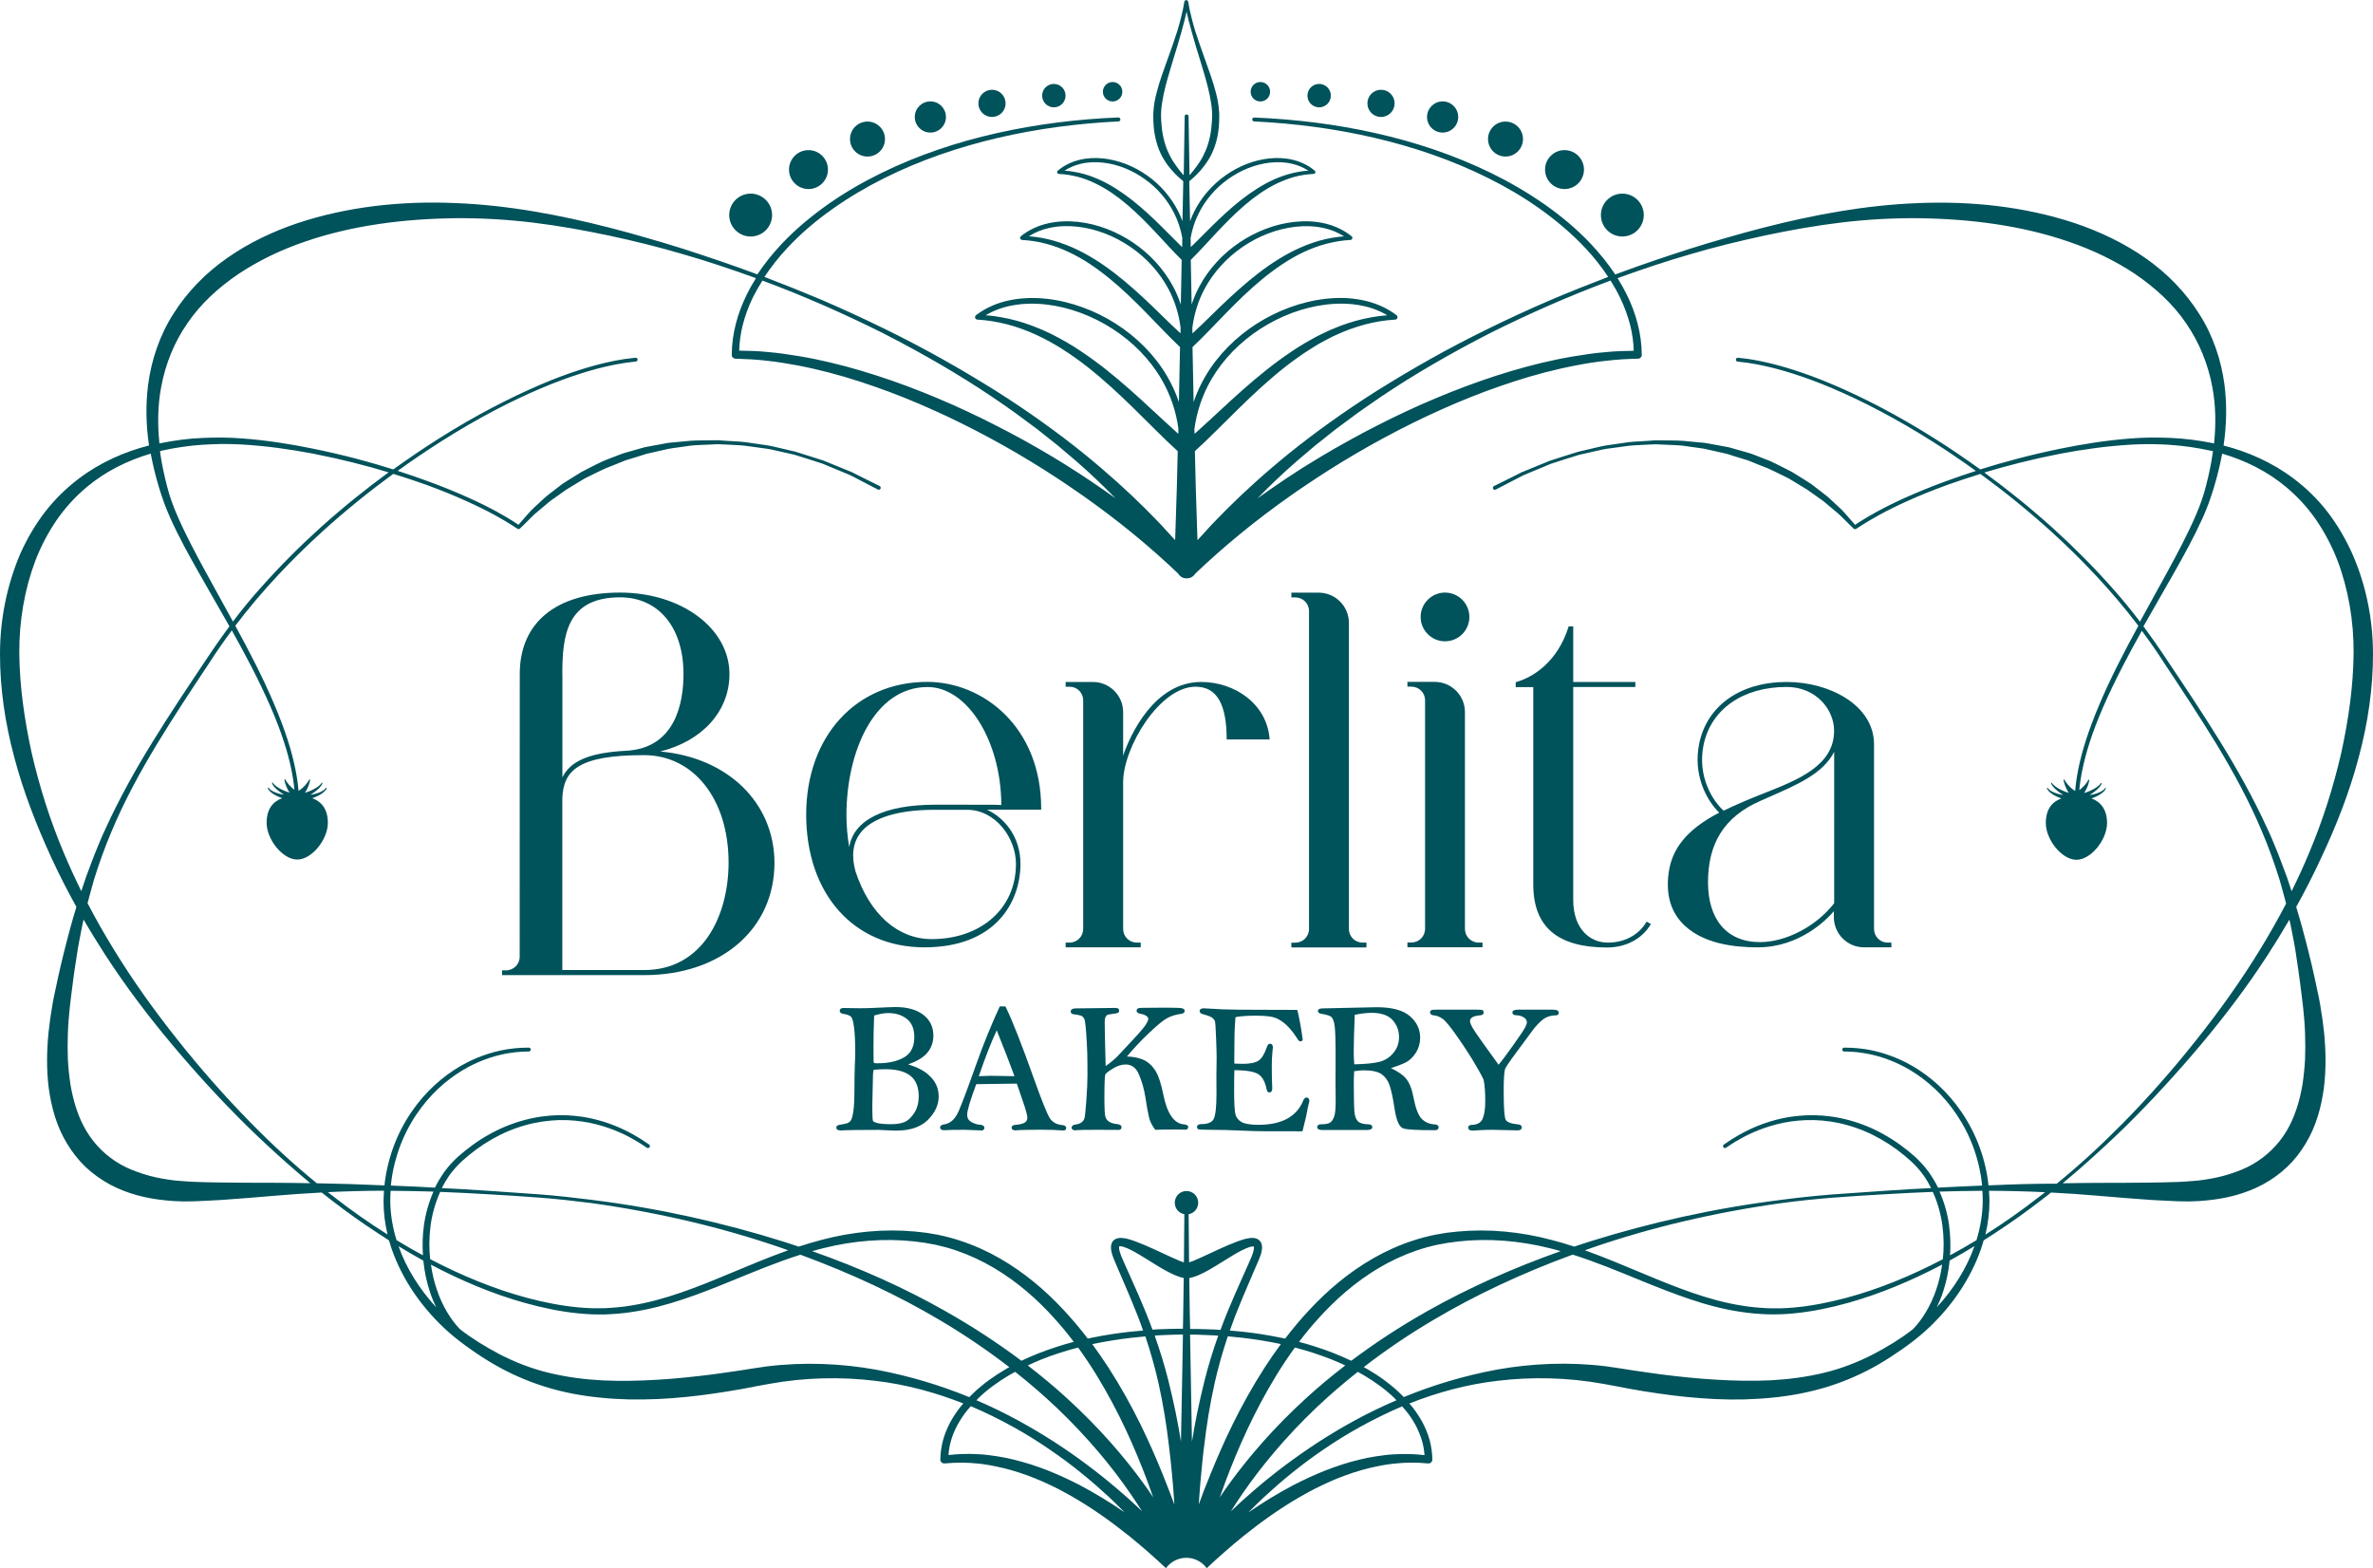 <svg xmlns="http://www.w3.org/2000/svg" xmlns:xlink="http://www.w3.org/1999/xlink" x="0px" y="0px" viewBox="0 0 3000 1983" xml:space="preserve"><g id="taustad"></g><g id="asjad">	<g>		<path fill="#00525B" d="M1148.1,1345.7c10.6-3.7,18.5-8.4,23.4-13.8c5.7-6.3,8.5-13.9,8.5-22.6c0-11.1-4.4-20-13-26.5   c-8.6-6.4-20.2-9.6-34.6-9.6c-3.9,0-12.7,0.3-26,1c-5.9,0.3-12.4,0.5-19.1,0.5l-20.9-0.3c-4.3,0-4.8,2.5-4.8,3.5   c0,1.2,0.6,3.3,4.6,3.9c5,0.8,8.4,2.1,9.9,3.9c1.1,1.3,2.6,4.7,3.7,13.9c0.9,7.5,1.4,17.7,1.4,30.2c0,4-0.1,9.7-0.5,17.4   c-0.3,7.6-0.5,17.7-0.5,30.1c0,12.4-0.5,21.9-1.4,28.1c-1.1,7.5-2.6,10.6-3.7,11.9c-1.5,1.8-3.6,2.9-6.4,3.4   c-7,1.3-8.6,1.7-9.2,1.9c-1.4,0.5-2.2,1.6-2.2,3c0,1.4,0.7,3.6,5.7,3.6h0c8.2-0.5,24.2-0.7,47.6-0.7c0.4,0,2.8,0.1,7.3,0.3   c7.2,0.4,12.3,0.6,15.4,0.6c17.4,0,30.8-4.6,39.8-13.6c9-9,13.6-18.9,13.6-29.6c0-10-3.7-18.6-11.1-25.6   C1169.6,1354.3,1160.2,1349.4,1148.1,1345.7z M1105.1,1283.9c6.7-2,12.7-3.1,18-3.1c9.3,0,17.2,2.5,23.5,7.5   c6.1,4.9,9.3,12.5,9.3,22.7c0,12.1-4.1,20.4-12.5,25.5c-8.5,5.2-20,7.8-34.2,7.8c-3.6,0-4.3-0.5-4.3-0.5c0,0-0.5-0.5-0.5-3.3   l-0.1-17C1104.2,1313.4,1104.5,1300,1105.1,1283.9z M1155.9,1407c-3.7,5.7-7.7,9.5-11.9,11.4c-4.3,1.9-10.1,2.9-17.1,2.9   c-8,0-13.9-0.5-17.6-1.4c-4.5-1.2-5.5-2.4-5.7-2.8c-0.3-0.6-0.8-3.7-0.8-20.4l0.8-35.6c0-4.7,0.5-7.2,1.1-8.6   c5.4-0.5,10.4-0.7,14.9-0.7c13.9,0,24.5,2.8,31.5,8.4c6.9,5.5,10.4,14.3,10.4,26.2C1161.4,1394.4,1159.6,1401.3,1155.9,1407z"></path>		<path fill="#00525B" d="M1342.9,1422.4c-7.5-0.6-12.8-3.8-16.2-9.5c-3.5-6-10.2-22.8-19.8-49.7c-15-42.2-26.9-72.5-35.4-90   l-0.4-0.8h-7.2l-0.4,0.9c-10.7,23.3-20.7,47.9-29.7,73.3c-9.8,27.8-17.2,47.4-21.8,58.1c-4.5,10.4-10.7,15.9-19,17   c-3.9,0.6-4.5,2.6-4.5,3.7c0,1.3,0.7,3.5,5.2,3.5h0c4.4-0.3,12.8-0.5,25.8-0.5c2.5,0,10.2,0.3,22.1,0.8l0.4,0l0.4-0.2   c1.4-0.8,2.1-1.8,2.1-3c0-1.6-1-3.7-5.6-4c-3.6-0.2-7.3-1.4-11-3.5c-3.5-2-5.2-5-5.2-9.2c0-5.3,3.9-18.2,11.5-38.6   c28.6-0.4,45.8-0.6,51.3-0.7l6.4,18.7c5.7,16.1,6.9,22,6.9,24.2c0,2.9-1,5-3.1,6.3c-2.3,1.5-6.6,2.5-12.9,3.1   c-3.4,0.4-3.9,2.3-3.9,3.3c0,1.3,0.6,3.5,5.2,3.5c0,0,0,0,0,0c4.6-0.5,15.4-0.8,32-0.8c10.8,0,19.8,0.3,26.7,0.9l1.7,0.1   c2.5,0,3.4-1.6,3.4-3.1C1348,1425.1,1347.4,1422.8,1342.9,1422.4z M1252.3,1360.1L1252.3,1360.1c-3.2,0-8.2,0.2-14.9,0.5   c8.5-24.6,16.1-44.1,22.7-58c2.3,6,6,15.5,11.2,28.4c4.7,12,8.4,21.9,11.2,29.6L1252.3,1360.1z"></path>		<path fill="#00525B" d="M1496.6,1421.5c-12.3-1-21-13.5-25.8-37.1c-2.9-14.7-6.5-25.3-10.6-31.5c-4.2-6.3-9.4-10.8-15.7-13.4   c-5.5-2.3-12.1-3.5-19.8-3.8c7.5-9.1,16.4-18.6,26.4-28.3c10.9-10.4,19-17.2,24.1-20c5.1-2.8,11.1-4.7,18-5.6   c3.9-0.6,4.5-2.7,4.5-3.9c0-3.2-5.2-3.5-7.1-3.6c-3.9-0.2-10.7-0.3-20.4-0.3c-14.3,0-22.7,0.1-25.6,0.2c-1.1,0.1-1.9,0.1-2.4,0.1   c-4.6,0-5.3,2.2-5.3,3.5c0,3.2,4.4,3.9,5.8,4.1c2.5,0.4,4.7,1.3,6.6,2.6c1.6,1.1,2.4,2.3,2.4,3.6c0,0.7-0.3,2.4-2.5,6.3   c-1.7,3.1-7.2,9.7-16.2,19.4c-9.1,9.9-15.8,17-20.1,21.5c-3.8,3.9-8.8,8.1-15.1,12.5c-0.8-28.3-1.2-46.9-1.2-55.3   c0-4.1,0.6-6.1,1.2-7c1-1.7,1.7-2.2,2.1-2.4c0.4-0.2,1.9-0.6,6.3-1.2c4.9-0.6,6.2-1,6.8-1.3c1.2-0.6,1.9-1.6,1.9-2.9   c0-1-0.4-3.4-4.6-3.4l-50,0.6c-5.6,0-6.7,2.2-6.7,4c0,1.1,0.5,3.1,4.2,3.5c6.7,0.8,9.2,1.7,10.1,2.3c1.3,0.9,2.3,2.1,3,3.7   c0.5,1.2,1.3,5,2.2,16.3c0.7,9.2,1.1,17.9,1.4,25.7c0.2,7.8,0.3,17.5,0.3,28.7c0,8.4-0.5,19.2-1.4,32c-1,12.7-1.7,20.3-2.3,22.4   c-0.5,1.9-1.6,3.7-3.4,5.2c-1.8,1.5-4.6,2.6-8.4,3.1c-3.9,0.6-4.5,2.6-4.5,3.7c0,0.8,0.3,3.5,4.1,3.5c0.6,0,1.5-0.1,2.6-0.2   c2-0.3,11.2-0.4,27.3-0.4c13.3,0,21.2,0.1,23.3,0.1l1.5,0.1c4,0,4.3-2.6,4.3-3.4c0-1.5-0.9-3.5-5.5-4c-4.3-0.4-7.8-1.5-10.3-3.1   c-2.4-1.6-3.9-3.6-4.7-6.4c-0.8-2.9-1.2-10.9-1.2-23.7c0-24.6,0.8-28.9,1.2-29.7c0.4-0.8,2.3-2.9,9.6-7.4c5.5-3.4,11-5.1,16.1-5.1   c7.6,0,13.1,4.1,16.7,12.5c3.8,8.8,6.6,18.5,8.2,28.9c1.9,12.1,3.4,20.6,4.6,25.4c1.1,5,3.7,10.1,7.5,15.2l0.5,0.7l0.8-0.1   c2.2-0.3,11.2-0.4,26.6-0.4l10.6,0.2c2.6,0,3.5-1.6,3.5-3.1C1502.3,1423,1500.4,1421.8,1496.6,1421.5z"></path>		<path fill="#00525B" d="M1651.8,1387.6c-2.7,0-4.2,3.5-4.6,4.7c-8.4,19.8-27.3,29.8-56.3,29.8c-10.1,0-17.3-1.2-21.4-3.6   c-4.1-2.4-6.5-5.5-7.6-9.5c-1.1-4.2-1.7-14.4-1.7-30.4c0-11.4,0.1-20,0.3-25.6c16,0.1,26.5,2,31.2,5.7c4.8,3.7,8,10,9.6,18.6   c0.7,3.2,2.3,3.9,3.5,3.9c1.3,0,3.6-0.7,3.6-5.4c-0.4-8.3-0.6-17.7-0.6-28.1c0-6.4,0.3-12.6,0.9-18.6l0.5-4.7   c0-4.3-2.5-4.8-3.6-4.8c-1.2,0-2.7,0.6-3.7,3.4c-3.1,9.2-6.7,15.2-10.7,17.9c-4.1,2.7-10.8,4.1-20.1,4.1c-2,0-5.5-0.1-10.6-0.3   c-0.1-1.4-0.1-2.5-0.1-3.4c0-26.8,0.4-43.5,1.1-49.5c0.2-1.5,0.2-2.5,0.2-3c0-1.6,0.2-2.5,0.4-2.9c6.3-1.2,14.9-1.8,25.6-1.8   c11.6,0,19.9,0.9,24.6,2.7c4.7,1.8,9.4,4.9,14.1,9.2c4.7,4.3,9.7,10.7,15.1,19.3c0.9,0.9,1.8,1.3,2.7,1.3c0.7,0,1.7-0.3,2.5-1.6   l0.3-0.4l-0.1-0.5c-2.1-15.4-4.4-27.6-6.6-36.2l-0.2-0.9l-0.9-0.2c-0.3,0-0.8-0.1-32.8-0.1c-32.2,0-52.7-0.2-60.8-0.6l-23.5-1.3   c-4.8,0-5.5,2.2-5.5,3.5c0,1.3,0.7,3,4.1,3.9c8,2.1,11.1,3.8,12.3,4.9c1.7,1.5,2.8,3,3.1,4.5c0.3,1.1,0.7,5.7,1.3,20.9   c0.5,12.2,0.7,20.7,0.7,25.1l-0.3,22l0.1,23.5c0,17.1-1.3,27.9-3.8,32.1c-2.4,4-7.6,6-15.5,6c-4.6,0-5.3,2.4-5.3,3.8   c0,0.6,0.2,1.5,1.2,2.4c0.6,0.5,1.1,0.9,17.1,1c10.3,0,22.2,0.3,35.4,0.9c13.3,0.6,23.5,0.9,30.4,0.9l49.2,0.1l0.3-1.1   c2.5-9.9,4-15.9,4.4-18c1.7-9.3,2.9-14.7,3.3-16.1c0.4-1.2,0.7-2.4,0.7-3.5C1655.1,1387.9,1652.5,1387.6,1651.8,1387.6z"></path>		<path fill="#00525B" d="M1814.3,1421.6c-7-0.3-12.7-2.7-17-7.1c-4.3-4.5-7.8-13.6-10.3-27c-2-10.7-5.2-18.7-9.5-23.9   c-3.8-4.6-10.2-9-19.1-13.2c8.5-2.7,14.9-5.2,19-7.3c4.9-2.6,9.1-6.7,12.7-12.3c3.5-5.6,5.3-12,5.3-18.8c0-10.8-4.4-20-13.2-27.5   c-8.7-7.4-22.7-11.1-41.8-11.1l-67.9,1.5c-1.6,0-6.3,0-6.3,3.3c0,0.9,0.4,2.9,3.7,3.4c8.9,1.4,12.3,3.1,13.5,4.4   c1.8,1.8,3.1,5.5,3.9,11c0.8,5.8,1.2,17.9,1.2,35.9l-0.1,35.7l0.2,23.4c0,9.5-0.6,16.1-1.9,19.6c-1.2,3.4-2.8,6-4.9,7.5   c-2,1.5-5.7,2.3-11.2,2.3c-4.7,0-5.4,2.2-5.4,3.5c0,1.7,1.1,3.7,6.4,3.7h56.8c4.3,0,6.5-1.3,6.5-3.7c0-1.5-1-3.3-5.6-3.5   c-5.9-0.1-10.2-1.4-12.6-3.8c-2.4-2.4-3.9-6.3-4.4-11.7c-0.5-5.7-0.8-18.5-0.8-37.9c0-4.7,0.2-9.3,0.5-13.7   c4.5-0.7,8.6-1.1,12.2-1.1c10.1,0,17.6,1.6,22.3,4.8c4.6,3.2,8.1,7.9,10.2,14c2.2,6.3,4.4,16.4,6.4,30.1c2.3,15,6,23,11.2,24.6   c4.7,1.5,17.6,2.2,39.4,2.2c4.4,0,5-2.2,5-3.5C1818.8,1424.3,1818.3,1421.9,1814.3,1421.6z M1743.4,1342.6c-7,1.7-17.5,2.7-31.3,3   c-0.4-5.2-0.7-9.8-0.7-13.6c0-12.2,0.4-28.7,1.3-49c7.8-1.6,15-2.5,21.4-2.5c12.1,0,21,3.1,26.4,9.1c5.5,6.1,8.2,13.4,8.2,21.6   c0,7.8-2.5,14.6-7.4,20.3C1756.5,1337.2,1750.4,1340.9,1743.4,1342.6z"></path>		<path fill="#00525B" d="M1963.2,1276.5h-43.2c-2.2,0-8,0-8,3.6c0,1.3,0.7,3.5,5.4,3.5c3,0,6,0.9,8.9,2.6c2.7,1.6,4,3.7,4,6.3   c0,1.5-0.7,3.7-2.2,6.5c-1.5,2.9-6.7,10.7-15.4,22.9c-7.9,11.2-14,19.3-18.2,24.2c-17.1-23.6-27.6-38.3-31-43.7   c-4.2-6.6-5.1-9.9-5.1-11.5c0-4.1,4.4-6.6,13.1-7.3c3.8-0.3,4.2-2.6,4.2-3.5c0-2.3-1.4-3-2-3.2c-0.6-0.2-1.9-0.4-6.7-0.4h-50.1   c-5,0-6.3,0.2-7,0.5c-1.3,0.5-2,1.6-2,3c0,1.5,1,3.4,5.5,3.8c3.4,0.3,6.9,1.8,10.6,4.4c3.7,2.7,10.2,10.6,19.1,23.5   c9,12.9,16.7,24.9,22.9,35.6c8.1,13.8,9.5,17.4,9.7,18.3c1.4,6.8,2,15.8,2,26.8c0,9.9-1.2,17.4-3.5,22.4   c-2.2,4.7-6.6,7.1-13.5,7.4c-4,0.1-4.6,2.2-4.6,3.4c0,1.4,0.8,3.8,5.8,3.8c1.1,0,3.5-0.1,7.5-0.5c4.6-0.3,10.7-0.5,18.1-0.5   l30.9,0.7c4.8,0,5.5-2.4,5.5-3.8c0-1.5-0.9-3.4-5-3.8c-8.7-0.8-14-2.9-15.5-6.1c-1.1-2.5-2.4-10.7-2.4-35.9   c0-15.2,0.6-24.7,1.8-28.1c0.5-1.6,3.9-7.1,16.8-24.4l19.9-26.9c5.8-7,10.8-11.5,14.7-13.5c3.9-1.9,8.1-2.9,12.4-2.9   c3.8,0,4.1-2.6,4.1-3.4C1970.6,1277.8,1968.1,1276.5,1963.2,1276.5z"></path>		<circle fill="#00525B" cx="2051" cy="271.9" r="27.1"></circle>		<circle fill="#00525B" cx="1977.9" cy="214.4" r="24.6"></circle>		<circle fill="#00525B" cx="1903.3" cy="175.8" r="22.1"></circle>		<circle fill="#00525B" cx="1823.8" cy="147.9" r="19.7"></circle>		<circle fill="#00525B" cx="1745.9" cy="130.7" r="17.2"></circle>		<circle fill="#00525B" cx="1667.7" cy="120.9" r="14.8"></circle>		<circle fill="#00525B" cx="1593.4" cy="116" r="12.3"></circle>		<circle fill="#00525B" cx="949" cy="271.9" r="27.1"></circle>		<circle fill="#00525B" cx="1022.1" cy="214.4" r="24.6"></circle>		<circle fill="#00525B" cx="1096.7" cy="175.8" r="22.1"></circle>		<circle fill="#00525B" cx="1176.2" cy="147.9" r="19.7"></circle>		<circle fill="#00525B" cx="1254.1" cy="130.7" r="17.2"></circle>		<circle fill="#00525B" cx="1332.3" cy="120.9" r="14.8"></circle>		<circle fill="#00525B" cx="1406.6" cy="116" r="12.3"></circle>		<path fill="#00525B" d="M1168.6,1197.7c89.7,0,121.5-56.9,121.5-105.6c0-34.3-20.4-58.3-42.3-68.4h68.5v-1.2   c0-104.2-74.2-160.4-144.1-160.4c-90.1,0-153,69-153,167.8C1019.3,1130.3,1079.3,1197.7,1168.6,1197.7z M1284.4,1092.2   c0,57.3-45.2,95.1-106.6,95.1c-42.7,0-78.2-31.3-96.2-85.4c-5.5-19.7-3.5-36,6-48.6c14.7-19.3,47.3-29.5,94.3-29.5h40.4   C1258.9,1023.7,1284.4,1059.8,1284.4,1092.2z M1172.7,868.6c50.3,0,92.9,68,93.2,149.2c-4-0.4-14.7-0.4-43.6-0.4h-40.4   c-63.8,0-102.7,19.2-108.3,53.6c-2.3-13.4-3.5-26.9-3.5-40.6C1070.1,950,1105.4,868.6,1172.7,868.6z"></path>		<path fill="#00525B" d="M1550.8,934.9h54.3c-3-44.5-43.7-72.7-86.6-72.7c-59.1,0-89.8,66.9-98.6,93.2v-55   c0-21.1-17.1-38.2-38.2-38.2h-34.5v6h4.9c9.7,0,17.3,7.6,17.3,17.3v288.8c0,9.7-7.6,17.4-17.3,17.4h-4.9v6h94.9v-6h-4.9   c-9.7,0-17.3-7.6-17.3-17.4V988.8c0-43.5,45.9-120.6,91.6-120.6C1539.1,868.2,1550.8,891.4,1550.8,934.9z"></path>		<path fill="#00525B" d="M1727.5,1191.7h-4.9c-9.7,0-17.3-7.6-17.3-17.4V787.5c0-21.1-17.1-38.2-38.2-38.2h-34.5v6h4.9   c9.7,0,17.4,7.6,17.4,17.4v401.7c0,9.7-7.6,17.4-17.4,17.4h-4.9v6h94.9V1191.7z"></path>		<path fill="#00525B" d="M1826.8,810.8c17,0,30.8-13.8,30.8-30.8c0-17-13.8-30.8-30.8-30.8S1796,763.1,1796,780   C1796,797,1809.9,810.8,1826.8,810.8z"></path>		<path fill="#00525B" d="M1874.3,1191.7h-4.9c-9.7,0-17.4-7.6-17.4-17.4v-274c0-21.1-17.1-38.2-38.2-38.2h-34.5v6h4.9   c9.7,0,17.4,7.6,17.4,17.3v288.8c0,9.7-7.6,17.4-17.4,17.4h-4.9v6h94.9V1191.7z"></path>		<path fill="#00525B" d="M2081.2,1166c-9.5,16.1-28,26.1-49.4,25.7c-20.9-0.3-42.9-16.2-42.9-54.2V868.6h78.5v-6.4h-78.5v-70.3   h-5.7l-0.3,0.8c-14,44.5-44.9,63.7-66.7,69.8v6.2h22.2v249.5c0,53.6,30.7,79.7,93.4,79.7c23.4,0,43.8-10.7,54.7-28.7l0.6-1l-5.4-3   L2081.2,1166z"></path>		<path fill="#00525B" d="M2369.2,1174.4V941.1c0-49.4-56.1-78.9-110.4-78.9c-58.6,0-101,30-110.7,78.3   c-7.7,38.5,8.6,70.6,25.4,86.9c-42.5,22-59.8,46.7-63.9,75.8c-3.5,25.4,1.6,46.2,15.2,61.8c25.4,29.2,70.3,32.7,97.4,32.7   c53.1,0,87.5-35.4,96.2-45.7v7.5c0,21.1,17.1,38.2,38.2,38.2h34.5v-6h-4.9C2376.8,1191.7,2369.2,1183.9,2369.2,1174.4z    M2318.7,1142.1c-22.7,29.2-61.1,49-93.6,49c-42.7,0-65.8-29.3-65.8-75.6c0-47.9,19.3-82.5,66.3-103l10.2-4.5   c38.4-16.8,69.1-30.3,83-57.5V1142.1z M2318.7,924.4c-0.3,43.7-45.5,61.5-89.1,78.7l-5.3,2.1c-11.6,4.6-28.7,11.7-45.3,19.7   c-13.5-12.2-33.5-42.8-25.3-83.2c9.5-45.3,49.8-73.2,105.1-73.2c37,0,59.9,28.5,59.9,55.2V924.4z"></path>		<path fill="#00525B" d="M834.7,950.1c53.5-13.4,87.5-51.1,87.5-97.9c0-57.7-60.7-103-138.3-103c-80.6,0-126.8,37.5-126.8,103   l-0.1,357.3c0,9.7-7.6,17.3-17.4,17.3h-4.9v6h180c96.8,0,164.4-58.3,164.4-141.9C978.9,1014.7,919.9,957.7,834.7,950.1z    M710.9,852.2c0-49.1,5.6-97,73.1-97c48.6,0,80.1,38.1,80.1,97c0,35.1-9.5,93.8-72.8,97c-44.8,2.3-70,12.4-80.3,33.6V852.2z    M814.5,1226.4H710.9V1009c1.6-34.4,19.1-54.3,103.2-54.3c63,0,107,55.9,107,135.9C921,1158.2,888.1,1226.4,814.5,1226.4z"></path>		<path fill="#00525B" d="M2981.9,957.6c11.7-43.3,18.2-87.9,18.1-131.3c-0.1-44.4-9.1-87.2-26-125.8c-8.6-19.2-19.1-37.2-31.6-53.4   c-12.5-16.2-27.1-30.3-42.8-42.1c-27.3-20.6-57.9-33.9-88.5-41.7c3.7-24.8,4.5-50.9,1.1-77.2c-4.1-30.5-14.2-61.5-31.7-88.9   c-17.2-27.5-40.7-51.7-67.9-70.7c-27.2-19.1-57.6-33.6-89.3-44.3c-63.6-21.1-131.6-28.2-198.5-25.4c-67,2.5-132.9,15-196.1,31.2   c-15.8,4.1-31.5,8.4-47,12.9c-7.8,2.3-15.5,4.5-23.2,6.8c-7.7,2.4-15.3,4.8-23,7.1c-30.4,9.8-60.3,19.9-89.4,30.7   c-1.4,0.5-2.7,1-4.1,1.5c-9.1-13.8-19.5-26.6-30.8-38.6c-17.9-19-37.9-35.6-59.2-50.5c-21.3-14.8-43.7-27.8-67-39.2   c-46.5-22.7-95.8-39.1-146.1-50.4c-50.3-11.3-101.7-17.6-153.2-19.7c-1.3-0.1-2.5,1-2.6,2.3c-0.1,1.4,1,2.5,2.3,2.6   c51.2,2.5,102.2,9.1,152,20.7c49.8,11.6,98.5,28.2,144.2,51c22.8,11.4,44.9,24.3,65.6,39.1c20.7,14.8,40.2,31.3,57.5,49.8   c10.4,11.2,20,23.2,28.4,36c-24.6,9.4-48.8,19-72.3,29c-27.5,11.8-54,24-79.5,36.6c-51.2,24.9-98,51.7-140.2,78.1   c-42.1,26.6-79.1,53.4-110.7,78.8c-31.5,25.5-57.7,49.5-78.4,70.1c-10.2,10.5-19.6,19.6-27.1,28.2c-3.9,4.4-7.6,8.4-11,12   c-0.1-1.5-0.1-3-0.2-4.7c-0.5-15.2-1.2-36.9-2-62.9c-0.3-13.8-0.7-28.9-1.1-44.9c4.5-4.1,9.2-8.5,13.7-12.8l14.1-13.8l27.9-27.6   c18.6-18.2,37.6-35.9,57.9-51.9c5.1-4,10.2-7.9,15.5-11.6c5.2-3.8,10.6-7.4,16-10.8c2.7-1.8,5.4-3.4,8.2-5.1   c2.7-1.7,5.5-3.3,8.4-4.8c2.8-1.6,5.6-3.1,8.5-4.5c2.9-1.5,5.7-2.9,8.7-4.2c5.8-2.7,11.8-5.1,17.8-7.3c6-2.2,12.2-4.1,18.4-5.8   c6.2-1.7,12.5-2.9,18.8-4c3.2-0.4,6.4-0.9,9.5-1.3l9.6-0.8l0.3,0c0.9-0.1,1.8-0.5,2.3-1.3c1-1.4,0.7-3.4-0.8-4.4l0,0   c-12.6-9.6-27.5-15.8-42.9-18.9c-15.4-3.2-31.2-3.5-46.6-1.7c-15.5,1.7-30.7,5.5-45.3,10.8c-14.6,5.3-28.6,12.3-41.7,20.6   c-26.2,16.7-48.9,39.2-64.8,66.1c-6.2,10.4-11.2,21.5-15.1,33c-0.5-22.6-0.9-46-1.4-69.5c7.4-6.9,14.6-14.3,21.6-21.5l21.8-22.5   c14.6-14.9,29.4-29.3,45.4-42.4c4-3.3,8-6.5,12.2-9.5c4.1-3.1,8.3-6.1,12.6-8.9c4.3-2.9,8.7-5.5,13.1-8.1c4.5-2.6,9-4.9,13.7-7.1   c9.3-4.4,18.9-8,28.8-10.6c5-1.3,10-2.3,15-3.2l7.6-1l7.7-0.6l0.2,0c0.7-0.1,1.4-0.4,1.9-1.1c0.9-1.2,0.6-2.8-0.6-3.7l0,0   c-10-8-21.9-13.4-34.2-16.2c-12.4-2.9-25.2-3.2-37.7-1.9c-25.1,2.7-49.1,12.2-69.9,26.2c-20.8,14-38.5,33-50.4,55.2   c-4,7.4-7.3,15.1-9.9,23.1c-0.4-19.2-0.8-38.1-1.1-56.4c5.5-5.4,10.9-11.2,16.1-16.7l16.9-18.2c11.3-12,22.8-23.7,35.2-34.3   c6.2-5.3,12.6-10.3,19.3-14.9c6.7-4.6,13.7-8.8,21-12.3c7.3-3.5,14.9-6.5,22.7-8.6c3.9-1.1,7.9-1.9,11.9-2.5c4-0.6,8-1,12.1-1.2   l0.2,0c0.6,0,1.2-0.3,1.7-0.9c0.8-1,0.6-2.4-0.4-3.2l0,0c-7.8-6.6-17.3-11.2-27.1-13.6c-9.9-2.5-20.1-2.9-30.2-1.9   c-20.1,2.1-39.3,10-55.7,21.6c-16.4,11.6-30.1,27.2-39.2,45.3c-2,4-3.8,8.2-5.4,12.4c-0.3-16.3-0.6-31.8-0.9-45.9   c0-1.6,0-3.1-0.1-4.6c0,0,0,0,0,0c1.4-1.1,3.5-2.8,5.9-5.1c2.5-2.3,5.5-5.1,8.6-8.8c3.1-3.6,6.4-7.9,9.6-13c3.2-5,6-10.9,8.2-17.4   c2.3-6.5,3.8-13.5,4.7-20.9c0.5-3.6,0.7-7.4,0.8-11.3c0-1.8,0-3.7,0.1-5.5c0.1-2-0.1-3.9-0.2-5.9c-0.5-7.8-1.8-15.6-3.8-23.1   c-3.8-15-9.1-29.3-13.9-42.7c-4.8-13.4-9.2-25.9-12.6-36.6c-3.3-10.8-5.4-20-6.9-26.4c-1.2-6.5-1.9-10.3-1.9-10.3c0,0,0,0,0,0   c-0.2-0.8-0.8-1.5-1.6-1.8c-0.1,0-0.2-0.1-0.3-0.1c0,0,0,0,0,0c-0.2,0-0.3,0-0.5,0c-0.2,0-0.3,0-0.5,0c0,0,0,0,0,0   c-0.1,0-0.2,0.1-0.3,0.1c-0.9,0.3-1.5,1-1.6,1.9c0,0.2-0.7,3.8-1.9,10.2c-1.5,6.4-3.6,15.5-6.9,26.4c-3.4,10.8-7.7,23.3-12.6,36.6   c-4.8,13.4-10.2,27.7-13.9,42.7c-2,7.5-3.4,15.2-3.8,23.1c-0.1,2-0.3,3.9-0.2,5.9c0,1.8,0,3.7,0.1,5.5c0.2,3.8,0.4,7.6,0.8,11.3   c1,7.3,2.5,14.4,4.7,20.9c2.2,6.5,5,12.4,8.2,17.4c3.1,5.1,6.4,9.4,9.6,13c3.1,3.6,6.1,6.5,8.6,8.8c2.5,2.3,4.5,4,5.9,5.1   c0,0,0,0,0,0c0,1.5,0,3-0.1,4.6c-0.3,14.1-0.6,29.6-0.9,45.9c-1.6-4.2-3.3-8.4-5.4-12.4c-9.1-18-22.7-33.7-39.2-45.3   c-16.4-11.6-35.6-19.4-55.7-21.6c-10-1-20.3-0.6-30.2,1.9c-9.9,2.4-19.3,7-27.1,13.6l0,0c-0.5,0.4-0.8,1-0.9,1.7   c-0.1,1.2,0.9,2.3,2.1,2.4l0.2,0c4.1,0.2,8.1,0.6,12.1,1.2c4,0.7,8,1.5,11.9,2.5c7.8,2.1,15.4,5,22.7,8.6   c7.3,3.5,14.3,7.7,21,12.3c6.7,4.6,13.1,9.6,19.3,14.9c12.4,10.6,23.9,22.3,35.2,34.3l16.9,18.2c5.2,5.6,10.6,11.3,16.1,16.7   c-0.4,18.3-0.7,37.2-1.1,56.4c-2.7-8-5.9-15.7-9.9-23.1c-12-22.2-29.6-41.1-50.4-55.2c-20.8-14-44.8-23.5-69.9-26.2   c-12.5-1.3-25.3-0.9-37.7,1.9c-12.4,2.8-24.3,8.2-34.2,16.2l0,0c-0.6,0.4-1,1.1-1.1,1.9c-0.1,1.5,1,2.7,2.5,2.9l0.2,0l7.7,0.6   l7.6,1c5.1,0.8,10.1,1.8,15,3.2c9.9,2.6,19.5,6.2,28.8,10.6c4.6,2.2,9.2,4.5,13.7,7.1c4.5,2.5,8.9,5.2,13.1,8.1   c4.3,2.8,8.5,5.8,12.6,8.9c4.1,3.1,8.2,6.2,12.2,9.5c16,13.1,30.8,27.5,45.4,42.4l21.8,22.5c7,7.2,14.3,14.6,21.6,21.5   c-0.5,23.6-0.9,46.9-1.4,69.5c-3.9-11.5-9-22.6-15.1-33c-15.9-27-38.6-49.4-64.8-66.1c-13.1-8.4-27.1-15.3-41.7-20.6   c-14.6-5.3-29.8-9.1-45.3-10.8c-15.5-1.7-31.3-1.4-46.6,1.7c-15.4,3.1-30.3,9.3-42.9,18.9l0,0c-0.7,0.5-1.3,1.4-1.3,2.3   c-0.2,1.7,1.1,3.3,2.9,3.4l0.3,0l9.6,0.8c3.2,0.4,6.4,0.9,9.5,1.3c6.3,1.1,12.6,2.4,18.8,4c6.2,1.6,12.3,3.5,18.4,5.8   c6,2.2,12,4.6,17.8,7.3c2.9,1.3,5.8,2.7,8.7,4.2c2.9,1.4,5.7,2.9,8.5,4.5c2.8,1.5,5.6,3.1,8.4,4.8c2.8,1.6,5.5,3.3,8.2,5.1   c5.5,3.4,10.8,7.1,16,10.8c5.3,3.7,10.4,7.6,15.5,11.6c20.3,16,39.3,33.7,57.9,51.9l27.9,27.6l14.1,13.8   c4.5,4.3,9.2,8.7,13.7,12.8c-0.4,15.9-0.8,31-1.1,44.9c-0.8,26-1.5,47.7-2,62.9c-0.1,1.6-0.1,3.2-0.2,4.7c-3.3-3.7-7-7.7-11-12   c-7.6-8.7-16.9-17.8-27.1-28.2c-20.7-20.6-46.9-44.6-78.4-70.1c-31.6-25.4-68.7-52.3-110.7-78.8c-42.2-26.4-89-53.2-140.2-78.1   c-25.5-12.5-52.1-24.8-79.5-36.6c-23.5-9.9-47.6-19.6-72.3-29c8.4-12.7,18-24.8,28.4-36c17.2-18.6,36.7-35.1,57.5-49.8   c20.8-14.7,42.8-27.7,65.6-39.1c45.7-22.8,94.4-39.4,144.2-51c49.8-11.6,100.8-18.2,152-20.7c1.3-0.1,2.4-1.2,2.3-2.6   c-0.1-1.4-1.2-2.4-2.6-2.4c-51.5,2.1-102.8,8.4-153.2,19.7c-50.3,11.3-99.6,27.7-146.1,50.4c-23.2,11.4-45.7,24.3-67,39.2   c-21.2,14.9-41.3,31.5-59.2,50.5c-11.3,12-21.7,24.8-30.8,38.6c-1.4-0.5-2.7-1-4.1-1.5c-29.1-10.8-59-20.9-89.4-30.7   c-7.6-2.4-15.3-4.7-23-7.1c-7.7-2.3-15.5-4.5-23.2-6.8c-15.5-4.5-31.2-8.9-47-12.9c-63.2-16.2-129.1-28.7-196.1-31.2   c-66.8-2.8-134.9,4.3-198.5,25.4c-31.7,10.7-62.2,25.2-89.3,44.3c-27.2,19-50.7,43.2-67.9,70.7c-17.5,27.4-27.6,58.4-31.7,88.9   c-3.4,26.4-2.6,52.4,1.1,77.2c-30.5,7.8-61.2,21.1-88.5,41.7c-15.7,11.8-30.3,26-42.8,42.1c-12.5,16.2-23,34.2-31.6,53.4   C9.1,739.1,0.1,781.9,0,826.3c-0.1,43.5,6.4,88,18.1,131.3c11.5,43.5,28.1,86.1,47.3,127.8c9.6,20.7,20,41.1,31.2,61.2   c-2.6,8.5-5.1,17.1-7.5,25.8c-5.8,21.4-11.4,43.4-16.1,65.2l-3.5,16.4l-1.8,8.4l-1.5,8.4c-2,11.3-3.6,22.7-4.8,34.2   c-2.3,23.1-2.8,46.7,0.2,70.5c3.3,23.7,9.6,48,22.8,69.7c6.4,10.8,14.3,21,23.5,29.9c9.3,8.8,19.7,16.2,30.8,22.3   c22.3,12,46.7,17.9,70.6,20.2l9,0.8l9.1,0.4c3.1,0.2,6,0.2,8.8,0.1l8.6-0.1c12.1-0.5,23.2-1,34.8-1.7c23-1.5,45.8-3.5,68.5-5.4   c19.6-1.7,39.1-3,58.6-4c4.1,3.3,8.2,6.5,12.4,9.7c18.6,14.4,37.8,28.1,57.4,40.9c5.1,3.4,10.2,6.7,15.3,9.9   c1,3.5,2.1,7.1,3.3,10.6c13.6,39.3,39.1,76.4,73.1,106.3c4.3,3.7,8.6,7.3,13.2,10.8c2.3,1.8,4.6,3.4,6.8,5.1l7,5   c9.3,6.6,19,12.9,29,18.7c20.1,11.7,42,21.4,64.8,28.5c22.9,7.2,46.7,11.6,70.7,13.9c12,1.3,24,1.8,36.1,2.2   c12,0.1,24.1,0,36.1-0.5c24-1.2,47.9-3.6,71.4-7.1c11.7-1.8,23.5-3.5,35.2-5.7c11.5-2.2,23-4.5,34.1-6.4   c44.7-8.1,90-9.1,133.4-3.9c39.7,4.5,77.4,15.1,111.9,28.7c-0.9,1.1-1.9,2.2-2.9,3.3c-5.1,6.3-9.6,13.1-13.6,20.3   c-3.8,7.3-7,14.8-9.2,22.8c-2.1,8-3.3,16.2-3.4,24.5c0,0.2,0,0.4,0,0.5c0.3,2.7,2.6,4.6,5.3,4.4l0.2,0l0,0c7.1-0.6,14.2-1,21.3-1   c7.1,0.1,14.2,0.4,21.2,1.2c3.5,0.3,7,0.8,10.5,1.4c3.5,0.5,7,1.2,10.5,1.9c7,1.4,13.9,3.1,20.7,5c6.8,2,13.6,4.2,20.3,6.6   c6.7,2.5,13.3,5.2,19.8,8c6.5,2.9,12.9,6,19.3,9.2c6.3,3.3,12.6,6.7,18.8,10.3c24.7,14.3,48.1,31,70.5,48.9   c16.1,13,31.7,26.7,46.8,40.9c5.8-7.9,15.2-13.1,25.8-13.1c10.6,0,19.9,5.2,25.8,13.1c15.1-14.2,30.7-27.9,46.8-40.9   c22.4-18,45.8-34.6,70.5-48.9c6.2-3.6,12.5-7,18.8-10.3c6.4-3.2,12.8-6.3,19.3-9.2c6.5-2.9,13.1-5.6,19.8-8   c6.7-2.4,13.4-4.7,20.3-6.6c6.8-1.9,13.7-3.7,20.7-5c3.5-0.7,7-1.4,10.5-1.9c3.5-0.6,7-1,10.5-1.4c7-0.8,14.1-1.1,21.2-1.2   c7.1-0.1,14.2,0.3,21.3,1l0,0l0.2,0c0.2,0,0.3,0,0.5,0c2.7,0,4.8-2.2,4.8-4.9c-0.1-8.3-1.3-16.6-3.4-24.5   c-2.2-8-5.4-15.6-9.2-22.8c-4-7.1-8.5-14-13.6-20.3c-0.9-1.1-1.9-2.2-2.9-3.3c34.5-13.6,72.2-24.2,111.9-28.7   c43.3-5.2,88.7-4.2,133.4,3.9c11.1,1.9,22.6,4.3,34.1,6.4c11.7,2.2,23.4,4,35.2,5.7c23.5,3.5,47.4,5.9,71.4,7.1   c12,0.6,24.1,0.7,36.1,0.5c12.1-0.4,24.1-1,36.1-2.2c24-2.3,47.8-6.8,70.7-13.9c22.9-7.1,44.7-16.8,64.8-28.5   c10.1-5.9,19.7-12.2,29-18.7l7-5c2.3-1.6,4.5-3.3,6.8-5.1c4.6-3.5,8.9-7.1,13.2-10.8c34-29.9,59.5-67,73.1-106.3   c1.2-3.5,2.3-7,3.3-10.6c5.1-3.3,10.2-6.6,15.3-9.9c19.6-12.8,38.8-26.5,57.4-40.9c4.2-3.1,8.3-6.4,12.4-9.7c19.5,1,39,2.3,58.6,4   c22.7,1.9,45.5,3.9,68.5,5.4c11.6,0.7,22.8,1.2,34.8,1.7l8.6,0.1c2.8,0.1,5.7,0.1,8.8-0.1l9.1-0.4l9-0.8   c23.9-2.3,48.3-8.2,70.6-20.2c11.1-6,21.5-13.5,30.8-22.3c9.2-8.8,17.1-19,23.5-29.9c13.1-21.7,19.5-46,22.7-69.7   c3-23.8,2.5-47.5,0.2-70.5c-1.2-11.5-2.8-22.9-4.8-34.2l-1.5-8.4l-1.8-8.4l-3.5-16.4c-4.7-21.9-10.3-43.8-16.1-65.2   c-2.4-8.7-4.9-17.2-7.5-25.8c11.2-20.1,21.6-40.5,31.2-61.2C2953.8,1043.7,2970.4,1001.1,2981.9,957.6z M1639.3,583.1   c7.6-6.5,15.5-13.2,23.6-20c8.3-6.6,16.9-13.4,25.7-20.4c9-6.7,18.3-13.5,27.8-20.6c9.7-6.7,19.5-13.8,29.8-20.7   c41-27.6,87.4-54.6,137.9-80.4c47.3-23.6,98.2-46.3,152-66.3c4.4,7,8.4,14.1,12,21.5c5.5,11.3,9.8,23.1,12.9,35.2   c2.6,10.5,4.1,21.3,4.4,32.1c-11.9,0.1-23.8,0.5-35.6,1.7c-13.5,1.1-26.9,3.1-40.3,5.3c-6.7,1-13.3,2.5-20,3.7l-19.8,4.4l-19.7,5   l-19.5,5.5c-13,3.9-25.8,8-38.6,12.5c-12.8,4.5-25.4,9.2-38,14.2c-12.5,5-25,10.3-37.4,15.7l-18.4,8.4l-18.3,8.7   c-12.1,6-24.2,12.1-36.1,18.4c-11.9,6.4-23.8,12.9-35.5,19.6c-11.7,6.7-23.3,13.7-34.8,20.8c-5.8,3.5-11.5,7.1-17.1,10.9   c-5.7,3.7-11.4,7.3-16.9,11.2c-10,6.7-19.8,13.6-29.6,20.6C1604.2,615.2,1620.6,599.4,1639.3,583.1z M1531.4,479.7   c15-25.8,36.7-47.6,61.9-63.9c25.2-16.2,53.9-27.3,83.7-30.8c14.8-1.7,30-1.6,44.5,1.4c11.4,2.2,22.5,6.3,32.4,12.2l-0.2,0   c-3.3,0.3-6.6,0.7-9.9,1c-6.6,0.9-13.2,2-19.7,3.5c-6.5,1.5-12.9,3.2-19.3,5.3c-6.3,2-12.6,4.4-18.7,7c-3.1,1.2-6.1,2.6-9.1,4   c-3,1.4-6,2.8-9,4.3c-3,1.5-5.9,3-8.8,4.7c-2.9,1.6-5.8,3.2-8.7,4.9c-5.7,3.3-11.4,6.9-16.9,10.6c-5.5,3.7-11,7.5-16.3,11.4   c-21.4,15.7-41.4,33-60.8,50.7l-28.9,26.7l-14.4,13.1c-1,0.9-2,1.8-3,2.7c-0.1-2.1-0.1-4.2-0.2-6.3   C1513,520.2,1520.2,498.9,1531.4,479.7z M1522.7,365.5c11.3-21.3,28.1-39.5,48-53.2c19.9-13.6,43-22.9,67-25.6   c12-1.3,24.1-1,35.8,1.6c9.1,2,17.9,5.5,25.7,10.5h0l-8,0.8c-5.3,0.7-10.5,1.6-15.7,2.8c-10.4,2.4-20.5,5.8-30.3,10.1   c-4.9,2.1-9.7,4.4-14.4,6.9c-4.7,2.5-9.3,5.1-13.8,7.9c-4.5,2.8-9,5.7-13.3,8.7c-4.4,3-8.6,6.2-12.8,9.4   c-16.8,12.9-32.4,27.2-47.6,41.7l-22.5,21.9c-4.4,4.3-8.8,8.5-13.3,12.6c0-2.4-0.1-4.8-0.1-7.2   C1509.6,397.3,1514.6,380.6,1522.7,365.5z M1515.3,270c8.5-17.2,21.4-32.2,37.1-43.4c15.6-11.2,34-18.8,53.1-21   c9.5-1,19.2-0.7,28.5,1.6c7.2,1.7,14,4.6,20.1,8.6c-2,0.1-4,0.3-6,0.5c-4.2,0.5-8.4,1.2-12.5,2.2c-8.3,1.9-16.3,4.6-24.1,8   c-7.8,3.4-15.2,7.5-22.3,12c-7.1,4.5-14,9.4-20.6,14.6c-13.2,10.4-25.4,21.9-37.3,33.6l-17.6,17.6c-2.8,2.8-5.5,5.5-8.3,8.1   c-0.1-3.9-0.2-7.7-0.2-11.6C1507.1,290.2,1510.4,279.7,1515.3,270z M1494.8,219.7c-2.2-2.4-4.6-5.5-7.2-9.1   c-2.7-3.6-5.5-7.8-8-12.6c-2.5-4.8-4.9-10.1-6.7-16.1c-1.8-5.9-3.2-12.3-4-19.1c-0.4-3.4-0.7-6.8-0.9-10.3   c-0.1-1.8-0.1-3.7-0.2-5.5c-0.1-1.7,0.1-3.5,0.1-5.2c0.3-7,1.5-14.3,3-21.6c3-14.5,7.5-29,11.6-42.6c4.2-13.6,8.1-26.3,11.1-37.3   c3-10.3,5-19.1,6.5-25.6c1.4,6.5,3.5,15.3,6.5,25.6c2.9,11,6.9,23.8,11.1,37.3c4.1,13.6,8.6,28.1,11.6,42.6   c1.5,7.3,2.7,14.5,3,21.6c0,1.7,0.2,3.5,0.1,5.2c-0.1,1.8-0.1,3.7-0.2,5.5c-0.2,3.5-0.5,6.9-0.9,10.3c-0.8,6.8-2.2,13.2-4,19.1   c-1.8,5.9-4.2,11.3-6.7,16.1c-2.5,4.8-5.3,9-8,12.6c-2.7,3.6-5.1,6.7-7.2,9.1c-0.6,0.7-1,1.2-1.6,1.8c-0.7-45.1-1.2-74.4-1.2-74.4   c0-1.3-1.1-2.4-2.4-2.4c-1.4,0-2.5,1.1-2.5,2.4c0,0-0.5,29.3-1.2,74.4C1495.8,220.9,1495.3,220.4,1494.8,219.7z M1486.3,304.3   l-17.6-17.6c-11.8-11.7-24.1-23.2-37.3-33.6c-6.6-5.2-13.5-10.1-20.6-14.6c-7.1-4.5-14.6-8.6-22.4-12c-7.8-3.4-15.8-6.2-24.1-8   c-4.1-0.9-8.3-1.6-12.5-2.2c-2-0.2-4-0.4-6-0.5c6.1-4,13-6.9,20.1-8.6c9.3-2.3,19-2.6,28.5-1.6c19.1,2.1,37.5,9.8,53.1,21   c15.7,11.2,28.6,26.2,37.1,43.4c4.9,9.8,8.2,20.2,10.1,30.9c-0.1,3.8-0.2,7.7-0.2,11.6C1491.8,309.8,1489.1,307.1,1486.3,304.3z    M1479.1,408.9l-22.5-21.9c-15.1-14.5-30.8-28.8-47.6-41.7c-4.2-3.2-8.5-6.4-12.8-9.4c-4.3-3-8.8-6-13.3-8.7   c-4.5-2.8-9.1-5.4-13.8-7.9c-4.7-2.5-9.5-4.8-14.4-6.9c-9.8-4.2-19.9-7.7-30.3-10.1c-5.2-1.2-10.5-2.1-15.7-2.8l-8-0.8h0   c7.8-5,16.6-8.5,25.7-10.5c11.7-2.6,23.9-2.9,35.8-1.6c24,2.7,47.1,12,67,25.6c19.9,13.6,36.7,31.9,48,53.2   c8.1,15.2,13.2,31.8,15.3,48.8c0,2.4-0.1,4.8-0.1,7.2C1488,417.3,1483.6,413.2,1479.1,408.9z M1486.7,545.8l-14.4-13.1l-28.9-26.7   c-19.4-17.7-39.4-35.1-60.8-50.7c-5.3-3.9-10.8-7.7-16.3-11.4c-5.5-3.7-11.1-7.2-16.9-10.6c-2.8-1.7-5.7-3.3-8.7-4.9   c-2.9-1.6-5.8-3.2-8.8-4.7c-3-1.5-5.9-3-9-4.3c-3-1.4-6-2.8-9.1-4c-6.1-2.6-12.4-4.9-18.7-7c-6.3-2.1-12.8-3.8-19.3-5.3   c-6.5-1.5-13.1-2.6-19.7-3.5c-3.3-0.3-6.6-0.8-9.9-1l-0.2,0c9.9-5.9,21-10,32.4-12.2c14.6-2.9,29.7-3.1,44.5-1.4   c29.7,3.5,58.5,14.6,83.7,30.8c25.2,16.3,46.9,38,61.9,63.9c11.2,19.2,18.4,40.5,21.3,62.5c-0.1,2.1-0.1,4.2-0.2,6.3   C1488.8,547.6,1487.8,546.8,1486.7,545.8z M963.9,354.7c53.8,20,104.7,42.7,152,66.3c50.5,25.8,96.9,52.8,137.9,80.4   c10.3,6.8,20.1,13.9,29.8,20.7c9.5,7,18.8,13.9,27.8,20.6c8.8,7,17.4,13.8,25.7,20.4c8.1,6.9,16,13.6,23.6,20   c18.7,16.3,35.1,32.1,49.4,46.8c-9.8-7-19.6-13.9-29.6-20.6c-5.6-3.8-11.3-7.5-16.9-11.2c-5.7-3.7-11.4-7.3-17.1-10.9   c-11.5-7.2-23.1-14.1-34.8-20.8c-11.7-6.8-23.5-13.3-35.5-19.6c-11.9-6.3-24-12.4-36.1-18.4l-18.3-8.7l-18.4-8.4   c-12.4-5.4-24.8-10.7-37.4-15.7c-12.6-5-25.2-9.7-38-14.2c-12.8-4.4-25.6-8.6-38.6-12.5l-19.5-5.5l-19.7-5l-19.8-4.4   c-6.7-1.2-13.3-2.7-20-3.7c-13.4-2.2-26.8-4.2-40.3-5.3c-11.8-1.2-23.7-1.6-35.6-1.7c0.3-10.8,1.8-21.6,4.4-32.1   c3.1-12.1,7.4-23.9,12.9-35.2C955.5,368.8,959.5,361.7,963.9,354.7z M80.8,1078.6c-17.6-41.5-30.9-84-40.7-126.4   c-9.3-42.5-15.3-84.6-15.7-126.3c-0.3-40.7,6.7-81.2,20.5-117.6c7.1-18.2,16.1-35.3,26.8-50.9c10.8-15.6,23.5-29.4,37.6-41.3   c24.2-20.4,52.5-34.1,81.3-42.6c0.1,0.6,0.2,1.2,0.3,1.7c2.7,14.2,6.2,28,10.2,41.4c2.2,6.7,4.1,13.2,6.6,19.8   c2.4,6.5,5.1,12.8,7.8,19c11.1,24.6,23.8,47.3,36,68.9c13.5,23.7,26.5,46.2,38.6,67.6c-10.5,14.1-20.6,28.6-30.5,43.6   c-21.9,32.7-44.4,66.3-66.1,101.5c-21.8,35.2-42.5,72.2-60.4,111.4c-4.7,9.7-8.6,19.9-12.8,29.9c-4.1,10.1-7.6,20.4-11.6,30.7   c-2,5.9-3.9,11.8-5.9,17.7C95,1110.8,87.6,1094.8,80.8,1078.6z M202.3,570.4c1-0.2,2-0.5,2.9-0.8c17-3.7,34-6.2,50.5-7.3   c8.2-0.6,16.9-0.7,24.9-1c8.2,0,16.3,0.2,24.2,0.6c31.9,1.8,62.1,6.2,90.3,11.5c35.4,6.9,67.6,15.1,96.2,23.8   c-28.5,20.8-57.7,44.2-86.9,70.5c-25.5,23.1-50.9,48.4-75.5,76.2c-11.9,13.2-23.3,27.2-34.4,41.9c-11.4-20.8-23.5-42.6-36-65.5   c-11.8-21.8-24-44.5-34.5-68.8c-5.3-12.2-9.8-24.5-13.1-37.9c-3.4-13.2-6.3-26.7-8.3-40.5C202.5,572.3,202.4,571.3,202.3,570.4z    M347.6,1495.4c-22.8-0.1-45.7,0-68.4-0.4c-11.2-0.1-23-0.4-33.8-0.8l-8.6-0.5c-2.9-0.1-5.7-0.3-8.3-0.6l-8-0.7l-8.1-1.1   c-10.7-1.6-21.2-3.8-31.3-7.1c-10-3.2-19.8-7-28.7-12.1c-17.8-10.1-32.5-24.5-43-41.9c-10.5-17.4-16.7-37.8-20.3-58.8   c-1.6-10.6-2.7-21.3-3.3-32.1c-0.4-10.8-0.4-21.7,0-32.7c0.7-22,3.6-43.5,6.5-65.8c1.3-11.2,3.2-21.9,4.8-32.8   c1.5-10.9,3.8-21.7,5.8-32.4c0.8-4.4,1.8-8.7,2.8-13c8.6,14.9,17.7,29.6,27.1,44.2c25.4,39.2,53.8,76.9,84,112.9   c30.3,36.2,62.2,71.1,95.9,104.3c16.9,16.5,34.2,32.6,52,48.2c8.7,7.9,17.9,15.4,26.9,23.1c0.2,0.2,0.5,0.4,0.7,0.6   C377.4,1495.6,362.5,1495.5,347.6,1495.4z M422.3,1513.3c-2.6-2-5.2-4.1-7.8-6.1c23.2-1.1,46.3-1.7,69.3-1.8c0.6,0,1.1,0,1.7,0   c-0.1,2.1-0.3,4.3-0.4,6.4c-0.1,2.6-0.1,4.9-0.2,7.4c0,13.7,1.7,27.7,5.1,41.6C466.7,1546.2,444.1,1530.3,422.3,1513.3z    M493.4,1519.2c0-2.3,0-4.7,0.1-6.9c0.1-2.3,0.2-4.5,0.3-6.8c18.1,0.1,36.2,0.5,54.2,1c-6,13.8-10,28.1-12,42.3   c-1.9,13.1-2.1,26-1.3,38.3c-11.3-6.1-22.4-12.5-33.4-19.2C496.3,1551.7,493.6,1535.2,493.4,1519.2z M556.5,1506.9   c9.3,0.4,18.6,0.8,27.8,1.2c11.1,0.6,22.1,1.2,33.1,1.8c22,1.2,44,2.7,65.6,4.3c21.7,1.7,43.2,4.1,64.4,6.8   c84.8,11.8,165.8,30.9,239.9,56.5c3.1,1,6,2.2,9.1,3.2c-25.4,9.1-50.6,19.7-76,30.3c-19.6,8.2-39.4,16.3-59.8,23.3   c-20.4,7-41.3,12.9-62.9,16.3c-10.7,1.9-21.7,2.7-32.6,3.3c-5.5,0.1-10.9,0.2-16.4,0.1c-5.5-0.4-11.3-0.4-16.6-1   c-22.1-2-44.2-6.4-66-12.2c-42-11.3-82.9-28.3-122.3-48.9c-1.4-13.3-1.4-27.5,0.5-42C546.2,1535.5,550.2,1520.8,556.5,1506.9z    M503.9,1575.7c0,0,0-0.1,0-0.1c10.3,6.3,20.8,12.4,31.3,18.2c1.4,14.1,4.3,27.3,8.2,39.1c2.3,7.2,5.1,13.8,8,19.9   C530.1,1629.6,513.6,1603.2,503.9,1575.7z M1108.3,1731.8c-44.2-8-91.4-10.1-138.7-4.3c-11.9,1.6-23.3,3.5-34.9,5.3l-17.2,2.5   l-17.3,2.4c-23.1,2.9-46.3,5.4-69.4,6.7c-23.2,1.4-46.3,1.9-69.2,0.8c-22.9-1.2-45.6-4.2-67.5-9.5c-22-5.3-43-13.4-62.8-23.7   c-17.4-9.2-34.3-19.5-49.4-31.2c-0.6-0.6-1.2-1.2-1.9-1.9c-9.2-9.9-20.4-26.4-27.9-48.9c-3.2-9.4-5.7-19.9-7.3-31.1   c38.4,20.3,78.4,37.2,119.6,48.6c22.1,6.1,44.5,10.8,67.1,13c5.9,0.7,11.3,0.8,16.9,1.2c5.6,0.2,11.4,0.2,17.1,0.1   c11.3-0.5,22.5-1.3,33.6-3.1c22.2-3.3,43.7-9.1,64.4-16c20.8-6.9,40.8-14.9,60.6-23c29.6-12.1,58.7-24.2,87.8-33.4   c64.6,23.7,123.8,51.6,175.9,82.5c32.2,19,61.6,39.2,88.2,59.7c-1.8,1-3.6,1.9-5.3,3c-6.9,4.1-13.6,8.4-20.1,13.1   c-3.2,2.4-6.5,4.7-9.5,7.4c-3.2,2.5-6.2,5.2-9.1,7.9c-2.3,2.1-4.4,4.3-6.6,6.5C1189.3,1751.6,1150,1739.6,1108.3,1731.8z    M1026.7,1581.8c4.6-1.3,9.3-2.5,13.9-3.7c38.8-9.7,77.9-12.7,115.1-8.6c4.6,0.6,9.2,1.2,13.8,1.8c4.3,0.8,9.3,1.6,13.6,2.5   c8.7,2,17.5,4.3,25.9,7.2c16.9,5.8,32.9,13.3,47.7,22.1c29.7,17.6,54.8,39.8,75.9,63.3c9,9.8,17.2,19.9,24.9,30.1   c-7.2,1.9-14.5,3.9-21.6,6.3c-7.6,2.4-15.1,5.1-22.5,8c-7.4,2.9-14.7,6.1-21.9,9.5c-0.1,0-0.1,0.1-0.2,0.1   c-29.2-21.9-61.6-43.3-97.1-63.3C1144.1,1628.7,1087.7,1603.2,1026.7,1581.8z M1365.2,1877.7c-6.6-3.4-13.2-6.7-20-9.8   c-6.8-3.1-13.6-6-20.5-8.8c-6.9-2.7-13.9-5.2-21-7.5c-7.1-2.2-14.3-4.3-21.5-6.1c-7.2-1.7-14.6-3.3-21.9-4.4   c-3.7-0.6-7.4-1.1-11.1-1.5c-3.7-0.5-7.4-0.8-11.2-1c-7.4-0.5-14.9-0.6-22.4-0.3c-5.5,0.2-11,0.7-16.5,1.3   c0.4-5.6,1.3-11.1,2.7-16.5c1.9-7.2,4.8-14.2,8.3-20.9c3.6-6.6,7.7-13,12.5-18.9c1.5-1.9,3.1-3.7,4.7-5.5c0.2,0.1,0.3,0.1,0.5,0.2   c37,15.9,70.3,34.6,99.2,54.6c29.1,19.7,53.8,40.5,74.7,59.8c7.1,6.7,13.8,13.3,20,19.6C1403.6,1899.6,1384.8,1888,1365.2,1877.7z    M1411.5,1881.6c-22.1-18.9-48.2-38.8-78.2-58.3c-29.3-18.8-62.2-37.4-98.9-53c1.2-1.2,2.4-2.5,3.6-3.7c2.8-2.6,5.6-5.2,8.6-7.6   c2.9-2.5,6-4.8,9.1-7.1c6.2-4.6,12.6-8.8,19.3-12.8c2.8-1.6,5.6-3.2,8.4-4.7c19,15,36.5,30.2,52.4,45.3   c39.9,38,70.4,75.4,92.7,107.8c5.6,8.1,10.7,15.9,15.4,23.3C1434.3,1901.5,1423.5,1891.7,1411.5,1881.6z M1445.6,1875.4   c-23.8-32.9-56-70.6-97.8-108.6c-14.9-13.6-31.1-27.1-48.5-40.5c5.7-2.7,11.5-5.2,17.4-7.6c7.2-2.9,14.5-5.6,21.9-7.9   c7.4-2.5,14.9-4.6,22.4-6.6l2-0.5c8.4,11.6,16.2,23.4,23.3,34.9c29.6,48.3,49.1,94.2,63.6,132.3c2.9,7.7,5.5,15,8,22.1   C1454.1,1887.3,1450,1881.5,1445.6,1875.4z M1469.6,1863.2c-15.7-38.6-36.6-85-68.2-134.1c-6.4-9.8-13.2-19.7-20.5-29.7l2.8-0.6   c7.6-1.5,15.3-3.1,23-4.2c7.7-1.3,15.4-2.3,23.2-3.2c6-0.6,12-1.3,18.1-1.8c6.7,20,12.2,39.7,16.6,59   c6.1,27.5,10.2,53.8,13.1,78.3c1.6,12.2,2.7,24,3.8,35.1c1.2,11.2,1.9,21.8,2.6,31.8c0.2,2.8,0.4,5.6,0.6,8.4   C1480.2,1890.2,1475.3,1877.2,1469.6,1863.2z M1494.4,1748.8c-0.5,25-1,50-1.4,73.8c-3.8-24.1-9.1-50-15.9-77.1   c-4.6-18.6-10.5-37.6-17.3-56.9l5.1-0.4l11.7-0.5c6.2-0.3,12.6-0.4,18.9-0.5C1495.1,1707.4,1494.7,1728.1,1494.4,1748.8z    M1495.8,1664.1c-0.1,5.2-0.2,10.5-0.3,15.8c-6.4,0.1-12.7,0-19.2,0.3l-11.9,0.4l-7.4,0.5c-2.6-7.1-5.3-14.2-8.2-21.3   c-5.9-14.4-12.2-29-18.8-43.5c-3.3-7.3-6.5-14.6-9.8-22c-1.7-3.7-3.2-7.3-4.3-10.8c-0.5-1.7-1-3.5-1.1-5c-0.2-1.5,0-2.9,0.2-3   c0.1,0,0,0.2,0,0.2c0,0,0.3-0.1,0.9-0.1c1,0,2.7,0.2,4.3,0.7c3.3,1,6.9,2.6,10.3,4.4c7,3.6,13.8,7.9,20.8,12.2   c7,4.3,13.9,8.8,21.4,12.9c3.7,2.1,7.5,4.1,11.7,5.9c2.1,0.9,4.2,1.8,6.7,2.6c1.2,0.4,2.5,0.8,3.9,1.1c0.5,0.1,1,0.2,1.5,0.3   C1496.3,1630.9,1496.1,1647.1,1495.8,1664.1z M1504.2,1664.1c-0.2-17-0.5-33.2-0.7-48.3c4.9-0.8,8.6-2.4,12.1-3.8   c4.2-1.8,8-3.8,11.7-5.9c7.5-4.1,14.4-8.6,21.4-12.9c6.9-4.3,13.8-8.6,20.8-12.2c3.5-1.7,7-3.4,10.3-4.4c1.6-0.5,3.3-0.7,4.3-0.7   c0.5,0,0.9,0.1,0.9,0.1c0,0-0.1-0.2,0-0.2c0.2,0.1,0.5,1.5,0.2,3c-0.2,1.6-0.6,3.3-1.1,5c-1.1,3.5-2.6,7-4.3,10.8   c-3.3,7.4-6.6,14.7-9.8,22c-6.5,14.5-12.9,29.1-18.8,43.5c-2.9,7.1-5.6,14.2-8.2,21.3l-7.4-0.5l-11.8-0.4   c-6.4-0.3-12.8-0.3-19.2-0.3C1504.4,1674.6,1504.3,1669.3,1504.2,1664.1z M1505.6,1748.8c-0.4-20.7-0.7-41.4-1.1-61.5   c6.3,0.1,12.6,0.1,18.8,0.5l11.7,0.5l5.1,0.4c-6.8,19.2-12.7,38.3-17.3,56.9c-6.8,27.1-12.1,53-15.9,77.1   C1506.6,1798.8,1506.1,1773.8,1505.6,1748.8z M1515.5,1902.1c0.2-2.7,0.4-5.5,0.6-8.4c0.7-10,1.4-20.6,2.6-31.8   c1.1-11.2,2.1-22.9,3.8-35.1c2.8-24.5,7-50.8,13.1-78.3c4.3-19.2,9.9-39,16.6-59c6,0.5,12.1,1.1,18.1,1.8c7.7,1,15.5,1.9,23.2,3.2   c7.7,1.1,15.3,2.7,23,4.2l2.8,0.6c-7.3,9.9-14.1,19.8-20.5,29.7c-31.6,49.1-52.5,95.5-68.2,134.1   C1524.7,1877.2,1519.8,1890.2,1515.5,1902.1z M1542.1,1893c2.5-7.1,5.1-14.4,8-22.1c14.5-38.1,34-83.9,63.6-132.3   c7.1-11.6,14.9-23.3,23.3-34.9l2,0.5c7.5,2,15,4.1,22.4,6.6c7.4,2.4,14.7,5.1,21.9,7.9c5.9,2.3,11.7,4.9,17.4,7.6   c-17.4,13.4-33.6,26.9-48.5,40.5c-41.8,38-73.9,75.7-97.8,108.6C1550,1881.5,1545.9,1887.3,1542.1,1893z M1642.3,1696.5   c7.7-10.2,15.9-20.3,24.9-30.1c21.2-23.4,46.3-45.7,75.9-63.3c14.8-8.8,30.8-16.3,47.7-22.1c8.5-2.9,17.2-5.3,25.9-7.2   c4.4-0.9,9.4-1.7,13.6-2.5c4.6-0.6,9.2-1.2,13.8-1.8c37.2-4.1,76.3-1.1,115.1,8.6c4.7,1.1,9.3,2.4,13.9,3.7   c-61,21.5-117.4,47-167.7,75.3c-35.5,20-67.9,41.3-97.1,63.3c-0.1,0-0.1-0.1-0.2-0.1c-7.2-3.4-14.5-6.6-21.9-9.5   c-7.4-2.9-14.9-5.6-22.5-8C1656.8,1700.4,1649.6,1698.5,1642.3,1696.5z M1556,1910.8c4.7-7.4,9.8-15.2,15.4-23.3   c22.4-32.4,52.8-69.8,92.7-107.8c15.9-15.1,33.5-30.3,52.4-45.3c2.8,1.5,5.6,3.1,8.4,4.7c6.6,4,13.1,8.2,19.3,12.8   c3.1,2.3,6.2,4.6,9.1,7.1c3,2.4,5.8,5,8.6,7.6c1.3,1.2,2.4,2.4,3.6,3.7c-36.7,15.6-69.6,34.1-98.9,53   c-29.9,19.5-56.1,39.4-78.2,58.3C1576.5,1891.7,1565.7,1901.5,1556,1910.8z M1789.9,1802.3c3.4,6.7,6.3,13.6,8.3,20.9   c1.4,5.4,2.3,10.9,2.7,16.5c-5.5-0.6-11-1.1-16.5-1.3c-7.5-0.2-14.9-0.2-22.4,0.3c-3.7,0.2-7.4,0.5-11.2,1   c-3.7,0.4-7.4,0.9-11.1,1.5c-7.4,1.1-14.7,2.6-21.9,4.4c-7.2,1.7-14.4,3.8-21.5,6.1c-7.1,2.3-14.1,4.8-21,7.5   c-6.9,2.7-13.7,5.7-20.5,8.8c-6.7,3.1-13.4,6.4-20,9.8c-19.6,10.3-38.4,21.9-56.6,34.4c6.2-6.4,12.9-12.9,20-19.6   c20.9-19.3,45.7-40.1,74.7-59.8c28.9-19.9,62.3-38.7,99.2-54.6c0.2-0.1,0.3-0.1,0.5-0.2c1.6,1.8,3.2,3.6,4.7,5.5   C1782.2,1789.3,1786.3,1795.7,1789.9,1802.3z M2420,1678.8c-0.7,0.7-1.3,1.3-1.9,1.9c-15.1,11.8-32,22.1-49.4,31.2   c-19.8,10.3-40.8,18.4-62.8,23.7c-21.9,5.3-44.6,8.3-67.5,9.5c-22.9,1.1-46.1,0.6-69.2-0.8c-23.2-1.3-46.3-3.8-69.4-6.7l-17.3-2.4   l-17.2-2.5c-11.6-1.8-23-3.7-34.9-5.3c-47.3-5.8-94.5-3.7-138.7,4.3c-41.7,7.8-81,19.8-117,34.6c-2.2-2.2-4.3-4.4-6.6-6.5   c-3-2.7-5.9-5.4-9.1-7.9c-3.1-2.6-6.3-5-9.5-7.4c-6.5-4.8-13.2-9.1-20.1-13.1c-1.8-1-3.6-2-5.3-3c26.6-20.6,56-40.7,88.2-59.7   c52.1-30.9,111.3-58.9,175.9-82.5c29.2,9.2,58.2,21.3,87.8,33.4c19.7,8,39.8,16,60.6,23c20.7,7,42.2,12.8,64.4,16   c11.1,1.8,22.3,2.6,33.6,3.1c5.7,0.1,11.4,0.1,17.1-0.1c5.6-0.4,11-0.4,16.9-1.2c22.6-2.2,45-6.9,67.1-13   c41.2-11.5,81.2-28.4,119.6-48.6c-1.6,11.2-4.1,21.7-7.3,31.1C2440.5,1652.4,2429.2,1668.9,2420,1678.8z M2003.6,1580.7   c3-1.1,6-2.2,9.1-3.2c74.1-25.6,155-44.7,239.9-56.5c21.2-2.8,42.7-5.1,64.4-6.8c21.7-1.7,43.6-3.1,65.6-4.3   c11-0.6,22.1-1.2,33.1-1.8c9.2-0.4,18.5-0.8,27.8-1.2c6.3,13.9,10.3,28.6,12.2,43.1c1.9,14.5,1.9,28.7,0.5,42   c-39.4,20.6-80.3,37.7-122.3,48.9c-21.8,5.8-43.9,10.2-66,12.2c-5.3,0.6-11.1,0.7-16.6,1c-5.5,0.1-10.9,0-16.4-0.1   c-11-0.6-21.9-1.5-32.6-3.3c-21.6-3.4-42.5-9.2-62.9-16.3c-20.4-7-40.2-15.1-59.8-23.3C2054.2,1600.5,2029,1589.8,2003.6,1580.7z    M2496.1,1575.7c-9.8,27.6-26.2,53.9-47.5,77c2.9-6.1,5.7-12.7,8-19.9c3.9-11.8,6.8-25,8.2-39.1c10.6-5.8,21-11.9,31.3-18.2   C2496.2,1575.6,2496.1,1575.6,2496.1,1575.7z M2498.7,1567.9c-11,6.7-22.1,13.1-33.4,19.2c0.8-12.3,0.5-25.1-1.3-38.3   c-1.9-14.2-5.9-28.5-12-42.3c18-0.5,36.1-0.9,54.2-1c0.1,2.3,0.2,4.5,0.3,6.8c0.1,2.2,0,4.6,0.1,6.9   C2506.4,1535.2,2503.7,1551.7,2498.7,1567.9z M2577.7,1513.3c-21.8,17-44.4,32.9-67.7,47.6c3.3-13.9,5.1-27.9,5.1-41.6   c-0.1-2.5,0-4.8-0.2-7.4c-0.1-2.2-0.3-4.3-0.4-6.4c0.6,0,1.1,0,1.7,0c23.1,0.1,46.2,0.7,69.3,1.8   C2582.9,1509.2,2580.3,1511.3,2577.7,1513.3z M2516,1498.6c-0.7,0-1.4,0.1-2.1,0.1c-0.3-2.7-0.6-5.4-1-8.1   c-1.3-9.3-3.4-18.3-5.9-27c-10.1-34.8-28.6-63.4-48.9-84.3c-20.5-21-42.8-34.5-62.3-42.3c-19.5-7.9-36-10.7-47.1-11.7   c-5.6-0.5-9.9-0.7-12.8-0.7c-2.9-0.1-4.4-0.1-4.4-0.1c-1.3,0-2.5,1-2.5,2.4c0,1.4,1,2.5,2.4,2.5l0.1,0c0,0,1.5,0,4.3,0.1   c2.8,0,7,0.3,12.4,0.8c10.8,1.2,26.7,4,45.5,11.9c18.7,7.8,40.1,21.1,59.7,41.6c19.4,20.5,37,48.3,46.2,81.8   c2.3,8.4,4.2,17,5.4,26c0.4,2.4,0.6,4.8,0.9,7.3c-18.7,0.8-37.3,1.6-55.8,2.6c-3.4-7-7.5-13.7-12-20.1c-5-6.7-10.6-12.9-16.7-18.6   c-12.2-10.9-25.7-20.8-39.9-28.6c-14.1-8-29.1-14-44-18c-14.9-4.1-29.9-6-44-6.3c-14.2-0.1-27.6,1.3-39.6,3.8   c-24.2,5.2-43,14.1-55.4,21.2c-6.3,3.5-11,6.6-14.2,8.8c-3.2,2.2-4.9,3.3-4.9,3.3c-1.1,0.8-1.4,2.3-0.7,3.4   c0.8,1.1,2.3,1.4,3.4,0.7l0.1-0.1c0,0,1.7-1.1,4.8-3.2c3.1-2.1,7.8-5.1,13.9-8.4c12.2-6.8,30.6-15.2,54.1-20   c11.7-2.3,24.7-3.6,38.4-3.3c13.7,0.4,28.1,2.4,42.4,6.5c14.4,4,28.7,10,42.3,17.8c13.7,7.8,26.4,17.3,38.3,28.1   c5.7,5.3,10.9,11.2,15.5,17.6c3.6,5.1,6.7,10.5,9.5,16c-8.6,0.4-17.1,0.9-25.6,1.3c-11.1,0.7-22.1,1.4-33.2,2.1   c-22,1.5-43.9,3.1-65.7,4.6c-21.8,1.7-43.3,4-64.6,6.8c-85.3,10.6-166.7,29-242,52.6c-6.8,2.1-13.4,4.4-20.1,6.6   c-9.3-3.1-18.6-5.9-28-8.3c-39.6-10.6-80.3-14.4-119-10.8c-4.8,0.5-9.6,1.1-14.4,1.6c-5,0.8-9.4,1.5-14.1,2.4   c-9.6,2-18.9,4.3-27.8,7.3c-18,5.8-35,13.5-50.7,22.5c-31.5,18-58.1,40.9-80.5,64.9c-11.3,12-21.5,24.3-31,36.7l-6.6-1.4   c-7.8-1.5-15.5-3-23.4-4.2c-7.8-1.3-15.7-2.2-23.5-3.1c-5.5-0.5-10.9-1.1-16.4-1.5c2.1-6,4.3-12,6.6-18.1   c5.6-14.3,11.7-28.8,18-43.4c3.2-7.3,6.3-14.7,9.5-22.1c1.5-3.6,3.4-7.5,4.8-11.7c0.7-2.1,1.3-4.3,1.6-6.8c0.3-2.5,0.6-5.3-1-8.9   c-0.8-1.8-2.4-3.5-4.2-4.5c-1.8-1-3.5-1.4-5-1.5c-3-0.3-5.5,0.1-7.8,0.5c-4.6,0.9-8.7,2.3-12.8,3.8c-8.1,3-15.7,6.3-23.3,9.8   c-7.4,3.4-14.8,6.9-22.3,10.3c-3.6,1.7-7.3,3.2-10.7,4.7c-1.7,0.7-3.4,1.3-4.9,1.7c0-1.9-0.1-3.8-0.1-5.7   c-0.2-23.4-0.4-42.5-0.5-55.2c6.9-1.2,12.1-7.2,12.1-14.5c0-8.2-6.6-14.8-14.8-14.8s-14.8,6.6-14.8,14.8c0,7.3,5.2,13.3,12.1,14.5   c-0.1,12.7-0.3,31.8-0.5,55.2c0,1.9-0.1,3.8-0.1,5.7c-1.5-0.4-3.2-1.1-4.9-1.7c-3.4-1.4-7.1-3-10.7-4.7   c-7.4-3.5-14.9-6.9-22.3-10.3c-7.6-3.4-15.2-6.8-23.3-9.8c-4-1.5-8.2-2.9-12.8-3.8c-2.3-0.4-4.8-0.8-7.8-0.5   c-1.5,0.2-3.2,0.5-5,1.5c-1.8,1-3.4,2.7-4.2,4.5c-1.5,3.6-1.2,6.5-1,8.9c0.4,2.5,1,4.7,1.6,6.8c1.4,4.2,3.2,8,4.7,11.7   c3.2,7.4,6.4,14.8,9.5,22.1c6.3,14.6,12.4,29.1,18,43.4c2.4,6,4.5,12.1,6.6,18.1c-5.5,0.5-10.9,1-16.4,1.5   c-7.9,0.9-15.7,1.9-23.5,3.1c-7.8,1.1-15.6,2.7-23.4,4.2l-6.6,1.4c-9.4-12.4-19.7-24.6-31-36.7c-22.4-24-48.9-46.8-80.5-64.9   c-15.7-9-32.7-16.7-50.7-22.5c-9-3-18.2-5.3-27.8-7.3c-4.8-0.9-9.1-1.6-14.1-2.4c-4.8-0.5-9.6-1.1-14.4-1.6   c-38.7-3.6-79.4,0.2-119,10.8c-9.4,2.5-18.7,5.3-28,8.3c-6.7-2.2-13.3-4.5-20.1-6.6c-75.3-23.6-156.7-42-242-52.6   c-21.3-2.7-42.8-5.1-64.6-6.8c-21.7-1.5-43.6-3-65.7-4.6c-11-0.7-22.1-1.4-33.2-2.1c-8.5-0.4-17.1-0.9-25.6-1.3   c2.8-5.5,6-10.9,9.5-16c4.6-6.3,9.8-12.2,15.5-17.6c11.9-10.8,24.6-20.3,38.3-28.1c13.6-7.8,27.9-13.8,42.3-17.8   c14.3-4.1,28.7-6,42.4-6.5c13.7-0.3,26.6,1,38.4,3.3c23.5,4.8,41.9,13.2,54.1,20c6.1,3.4,10.8,6.3,13.9,8.4   c3.1,2.1,4.8,3.2,4.8,3.2l0.1,0.1c1.1,0.7,2.6,0.5,3.4-0.7c0.8-1.1,0.5-2.7-0.6-3.4c0,0-1.7-1.2-4.9-3.3   c-3.2-2.2-7.9-5.3-14.2-8.8c-12.4-7.1-31.2-16-55.4-21.2c-12.1-2.5-25.5-4-39.6-3.8c-14.2,0.3-29.1,2.2-44,6.3   c-14.9,4-29.9,10.1-44,18c-14.2,7.8-27.6,17.7-39.9,28.6c-6.2,5.7-11.8,11.9-16.7,18.6c-4.5,6.4-8.6,13.1-12,20.1   c-18.5-1.1-37.1-1.9-55.8-2.6c0.2-2.4,0.5-4.8,0.9-7.3c1.1-9,3.1-17.6,5.4-26c9.3-33.6,26.8-61.4,46.2-81.8   c19.6-20.5,41-33.8,59.7-41.6c18.8-7.9,34.7-10.7,45.5-11.9c5.4-0.5,9.6-0.8,12.4-0.8c2.8-0.1,4.3-0.1,4.3-0.1l0.1,0   c1.3,0,2.4-1.2,2.4-2.5c0-1.4-1.2-2.4-2.5-2.4c0,0-1.5,0-4.4,0.1c-2.9,0-7.2,0.2-12.8,0.7c-11.2,1.1-27.6,3.8-47.1,11.7   c-19.4,7.8-41.8,21.3-62.3,42.3c-20.4,20.9-38.9,49.5-48.9,84.3c-2.5,8.7-4.6,17.7-5.9,27c-0.5,2.6-0.8,5.3-1,8.1   c-0.7,0-1.4-0.1-2.1-0.1c-27.6-1.3-55.5-2.1-83.4-2.6c-29.2-23.8-57-49.4-83.4-76.3c-32.9-33.5-64.1-69-93.1-105.6   c-29.2-36.7-56.3-74.6-80.4-114c-11.7-19.1-22.8-38.5-33-58.2c2.5-9.9,5.4-19.7,8.1-29.6c6.4-20.6,13.7-40.9,22-60.5   c16.4-39.4,36.7-76.3,58-111.6c21.4-35.2,43.7-68.9,65.5-101.6c9.2-14.4,18.9-28.2,28.8-41.6c8.8,15.7,17,30.8,24.5,45.4   c18.4,35.7,32.5,67.8,41.3,95.2c8.2,25,12,45.8,13.3,60.8c-1.2-0.8-2.5-1.8-3.7-3c-2.3-2.1-4.3-4.5-5.7-6.4c-1.4-1.9-2-3.4-2-3.4   c-0.1-0.2-0.4-0.4-0.6-0.4c-0.3,0-0.6,0.3-0.6,0.7c0,0,0.1,1.7,0.9,4.2c0.7,2.4,2,5.6,3.6,8.7c0.6,1.1,1.3,2.2,2,3.3   c-2.2-0.6-4.4-1.4-6.7-2.4c-4.1-1.7-8.1-4-10.7-6.1c-1.3-1-2.3-2-2.9-2.7c-0.6-0.7-0.8-1.2-0.8-1.2c-0.1-0.3-0.4-0.4-0.7-0.3   c-0.3,0.1-0.5,0.4-0.4,0.8c0,0,0.2,0.6,0.7,1.6c0.5,1,1.4,2.2,2.6,3.5c2.4,2.7,6.1,5.7,10.2,8.3c0.6,0.4,1.2,0.7,1.8,1.1   c-0.9-0.1-1.8-0.2-2.7-0.4c-4.7-0.9-9.4-2.6-12.5-4.4c-1.5-0.9-2.7-1.8-3.4-2.6c-0.7-0.7-0.9-1.2-0.9-1.2   c-0.1-0.3-0.4-0.4-0.7-0.3c-0.3,0.1-0.5,0.4-0.4,0.8l0,0c0,0,0.2,0.7,0.9,1.7c0.6,1,1.8,2.2,3.3,3.5c3,2.5,7.6,5.1,12.6,6.8   c0.5,0.2,1,0.3,1.4,0.5c-11.8,4.3-19.7,13.8-19.7,31.2c0,20.9,20.2,46.4,38.7,46.4c18.6,0,38.7-25.5,38.7-46.4   c0-17.3-8-26.8-19.7-31.2c0.5-0.2,1-0.3,1.4-0.5c5-1.7,9.6-4.3,12.6-6.8c1.5-1.3,2.7-2.5,3.3-3.5c0.7-1,0.8-1.7,0.9-1.7l0,0   c0.1-0.3-0.1-0.6-0.3-0.7c-0.3-0.1-0.7,0-0.8,0.3c0,0-0.2,0.5-0.9,1.2c-0.6,0.8-1.9,1.7-3.4,2.6c-3.1,1.9-7.7,3.5-12.5,4.4   c-0.9,0.2-1.8,0.3-2.7,0.4c0.6-0.4,1.2-0.7,1.8-1.1c4.1-2.6,7.8-5.6,10.2-8.3c1.2-1.3,2.1-2.6,2.6-3.5c0.5-0.9,0.7-1.6,0.7-1.6   c0.1-0.3,0-0.6-0.3-0.7c-0.3-0.1-0.7,0-0.8,0.3c0,0-0.2,0.5-0.8,1.2c-0.6,0.7-1.6,1.7-2.9,2.7c-2.7,2.1-6.6,4.4-10.7,6.1   c-2.3,1-4.6,1.8-6.7,2.4c0.7-1.1,1.4-2.1,2-3.3c1.7-3,2.9-6.2,3.6-8.7c0.7-2.4,0.9-4.2,0.9-4.2c0-0.3-0.1-0.5-0.4-0.6   c-0.3-0.1-0.7,0-0.8,0.3c0,0-0.6,1.4-2,3.4c-1.4,1.9-3.4,4.3-5.7,6.4c-1.9,1.8-4,3.3-5.7,4.3c-1.2-15.5-5-37.4-13.5-63.8   c-8.9-27.7-22.6-60.3-40.8-96.4c-7.8-15.5-16.4-31.7-25.6-48.6c34.5-45.5,72.5-84.9,110.5-119.5c30-27.1,60-51.2,89.2-72.5   c14.6,4.5,28.4,9.1,41.1,13.6c38.7,14.1,67.9,28,87.2,38.5c9.7,5.3,16.8,9.6,21.6,12.7c4.8,3.1,7.2,4.7,7.2,4.7l0,0   c0.1,0.1,0.2,0.1,0.3,0.1c0.1,0.1,0.2,0.1,0.3,0.1c0.2,0.1,0.4,0.1,0.6,0.1c0.1,0,0.2,0,0.3,0c0.2,0,0.4,0,0.6-0.1   c0.1,0,0.2-0.1,0.3-0.1c0.2-0.1,0.4-0.2,0.5-0.3c0,0,0.1,0,0.1-0.1l0.2-0.2c0,0,5.6-5.3,15-14.8c2.3-2.5,5.1-4.8,8.3-7.4   c3.1-2.6,6.4-5.4,10-8.4c1.8-1.5,3.5-3.2,5.6-4.6c2-1.4,4.1-2.9,6.2-4.4c4.3-3,8.7-6.2,13.4-9.5c4.9-3,10-6.1,15.3-9.3   c2.6-1.6,5.3-3.2,8.1-4.9c2.8-1.5,5.8-2.8,8.7-4.3c5.9-2.8,11.9-6,18.2-8.7c6.4-2.4,12.9-5.2,19.6-7.8c1.7-0.6,3.3-1.4,5-2   l5.2-1.6c3.5-1.1,7-2.1,10.5-3.2c3.5-1.1,7.1-2.3,10.6-3.4c3.6-0.8,7.3-1.7,11-2.5c3.7-0.8,7.4-1.7,11.1-2.5   c3.7-0.8,7.4-1.8,11.2-2.2c7.6-1.1,15.2-2.1,22.8-3.2c7.6-0.9,15.3-0.8,23-1.3c3.8-0.1,7.7-0.4,11.5-0.5c3.8,0.2,7.6,0.3,11.4,0.5   c7.6,0.5,15.1,0.6,22.5,1.4c7.4,1,14.6,2,21.8,3c3.6,0.6,7.2,0.8,10.6,1.6c3.5,0.8,6.9,1.6,10.3,2.3c6.8,1.5,13.4,3,19.9,4.5   c12.7,3.8,24.6,7.8,35.6,11.3c10.7,4.4,20.5,8.5,29.1,12.1c2.2,0.9,4.3,1.7,6.3,2.7c2,1,3.9,2,5.7,2.9c3.6,1.9,7,3.6,10,5.2   c12.1,6.2,18.9,9.8,18.9,9.8c0,0,0,0,0,0c1.2,0.6,2.7,0.1,3.3-1.1s0.1-2.7-1.1-3.3c0,0-6.9-3.5-19.1-9.5c-3-1.5-6.4-3.2-10-5   c-1.8-0.9-3.7-1.9-5.7-2.9c-2-0.9-4.2-1.7-6.4-2.6c-8.8-3.6-18.7-7.7-29.6-12.1c-11.1-3.5-23.2-7.5-36-11.4   c-6.5-1.5-13.2-3.1-20.1-4.7c-3.4-0.8-6.9-1.6-10.4-2.4c-3.5-0.8-7.1-1.1-10.7-1.7c-7.2-1.1-14.6-2.1-22-3.2   c-7.5-0.9-15.1-1-22.8-1.6c-3.8-0.3-7.7-0.5-11.5-0.8c-3.9,0-7.7,0.1-11.6,0.1c-7.8,0.2-15.6,0-23.4,0.6   c-7.8,0.7-15.6,1.5-23.4,2.2c-3.9,0.2-7.7,1-11.5,1.7c-3.8,0.7-7.6,1.4-11.4,2.1c-3.8,0.7-7.6,1.4-11.3,2.1c-3.7,1-7.4,2-11,3.1   c-3.6,1.1-7.3,2.1-10.9,3.1l-5.4,1.6c-1.8,0.6-3.5,1.3-5.2,1.9c-6.9,2.7-13.7,5.2-20.2,7.9c-6.5,2.9-12.6,6.2-18.6,9.2   c-3,1.5-6,3-8.9,4.6c-2.8,1.7-5.5,3.4-8.2,5.1c-5.4,3.4-10.7,6.5-15.6,9.8c-4.7,3.6-9.2,7-13.4,10.3c-2.1,1.6-4.2,3.2-6.2,4.8   c-2,1.6-3.7,3.3-5.5,4.9c-3.5,3.3-6.8,6.3-9.8,9.1c-3,2.8-5.8,5.4-8,8.1c-6.4,7.2-10.7,12.2-12.8,14.6c-1.2-0.8-3-2-5.4-3.6   c-4.9-3.1-12.2-7.6-21.9-12.9c-19.5-10.7-49-24.6-87.9-38.8c-11.7-4.3-24.2-8.6-37.5-12.9c18.4-13.3,36.6-25.5,54.1-36.7   c47-29.9,90.3-52.1,127-67.6c36.7-15.6,66.9-24.4,87.8-28.8c5.2-1.3,9.8-1.9,13.8-2.6c4-0.8,7.4-1.2,10.1-1.5c5.4-0.6,8.3-1,8.3-1   l0.1,0l0,0c1.3-0.2,2.3-1.4,2.1-2.7c-0.2-1.3-1.4-2.3-2.7-2.1c0,0-2.9,0.3-8.4,1c-2.8,0.3-6.2,0.7-10.3,1.5   c-4.1,0.8-8.8,1.4-14,2.7c-21.1,4.5-51.6,13.4-88.5,29.3c-36.9,15.9-80.5,38-127.7,67.9c-18.6,11.8-37.7,24.7-57.3,38.8   c-29.6-9.4-63.1-18.4-100.3-26c-28.2-5.8-58.6-10.8-91-13.2c-8.1-0.6-16.3-0.9-24.7-1.1c-8.5,0.1-16.6,0-25.3,0.5   c-17.3,0.7-34.6,3-52.3,6.5c-0.7,0.1-1.4,0.3-2,0.5c-2.5-23.6-2.3-48,2.3-72c5.3-28.3,16.3-56,33.2-80.2   c16.6-24.5,39.2-45,64.5-62.2c25.5-16.9,53.8-30.5,83.7-40.7c59.9-20.7,125.1-28.9,190.3-29.7c32.6-0.3,65.3,1.6,97.8,5.5   c32.4,3.9,64.6,9.7,96.3,16.4c15.9,3.4,31.6,7,47.2,10.9c7.8,2.1,15.5,4.1,23.3,6.1c7.7,2.2,15.4,4.3,23,6.5   c30.6,8.8,60.4,18.8,89.5,29.3c1,0.4,2,0.8,3,1.1c-4.2,6.7-8.1,13.6-11.6,20.7c-5.8,11.8-10.5,24.1-13.8,36.9   c-3.3,12.8-5.1,26-5.2,39.3l0,0l0,0c-0.1,2.6,2,4.8,4.6,4.9l0.3,0c13.2,0.4,26.4,1,39.6,2.6c13.2,1.4,26.3,3.6,39.3,6   c6.5,1.2,13,2.7,19.5,4.1l19.3,4.7l19.2,5.3l19.1,5.9c12.6,4.1,25.2,8.5,37.7,13.1c12.4,4.7,24.8,9.6,37,14.8   c12.2,5.2,24.4,10.7,36.4,16.3l18,8.7l17.8,9c11.8,6.1,23.5,12.4,35.1,18.9c11.6,6.5,23.1,13.2,34.4,20.1   c11.4,6.9,22.6,14,33.7,21.3c5.6,3.6,11.1,7.3,16.6,11.1c5.5,3.7,11,7.5,16.4,11.3c21.7,15.3,42.9,31.3,63.4,48.1   c10.3,8.4,20.3,17,30.3,25.8l14.6,13.2l12.1,11.4c0.8,1.4,1.9,2.6,3.3,3.7c2.3,1.7,4.9,2.4,7.5,2.3c2.9,0.1,5.8-0.8,8.2-2.9   c1-0.9,1.8-1.9,2.5-2.9l12.3-11.6l14.6-13.2c9.9-8.7,20-17.4,30.3-25.8c20.5-16.8,41.7-32.8,63.4-48.1c5.4-3.9,10.9-7.6,16.4-11.3   c5.5-3.8,11-7.5,16.6-11.1c11.1-7.3,22.4-14.4,33.7-21.3c11.4-6.9,22.9-13.6,34.4-20.1c11.6-6.5,23.3-12.8,35.1-18.9l17.8-9   l18-8.7c12.1-5.6,24.2-11.1,36.4-16.3c12.3-5.2,24.6-10.1,37-14.8c12.5-4.6,25-9,37.7-13.1l19.1-5.9l19.2-5.3l19.3-4.7   c6.5-1.4,13-2.9,19.5-4.1c13-2.5,26.1-4.7,39.3-6c13.2-1.6,26.4-2.3,39.6-2.6l0.3,0l0,0c2.6-0.1,4.7-2.3,4.6-4.9l0,0   c-0.1-13.3-1.9-26.5-5.2-39.3c-3.3-12.8-8-25.2-13.8-36.9c-3.5-7.1-7.4-14-11.6-20.7c1-0.4,2-0.8,3-1.1   c29.1-10.5,58.9-20.5,89.5-29.3c7.7-2.2,15.3-4.3,23-6.5c7.7-2,15.5-4.1,23.3-6.1c15.6-3.8,31.4-7.5,47.2-10.9   c31.7-6.7,63.9-12.5,96.3-16.4c32.5-3.9,65.2-5.8,97.8-5.5c65.2,0.8,130.4,9,190.3,29.7c29.9,10.2,58.3,23.8,83.7,40.7   c25.2,17.2,47.9,37.7,64.5,62.2c16.8,24.3,27.9,51.9,33.2,80.2c4.6,24,4.8,48.3,2.3,72c-0.7-0.1-1.4-0.3-2-0.5   c-17.7-3.5-35-5.7-52.3-6.5c-8.6-0.5-16.7-0.4-25.3-0.5c-8.4,0.1-16.6,0.5-24.7,1.1c-32.4,2.4-62.8,7.4-91,13.2   c-37.2,7.6-70.6,16.7-100.3,26c-19.5-14.1-38.7-27.1-57.3-38.8c-47.2-29.9-90.8-52.1-127.7-67.9c-36.9-15.8-67.4-24.7-88.5-29.3   c-5.2-1.3-10-1.9-14-2.7c-4-0.8-7.5-1.2-10.3-1.5c-5.6-0.7-8.4-1-8.4-1l0,0c-1.3-0.2-2.6,0.8-2.7,2.2s0.8,2.6,2.2,2.7l0.1,0   c0,0,2.8,0.3,8.3,1c2.7,0.3,6.1,0.7,10.1,1.5c4,0.7,8.6,1.4,13.8,2.6c20.8,4.4,51,13.1,87.8,28.8c36.7,15.6,80,37.8,127,67.6   c17.6,11.2,35.7,23.4,54.1,36.7c-13.3,4.3-25.9,8.6-37.5,12.9c-38.9,14.2-68.4,28.1-87.9,38.8c-9.7,5.3-17.1,9.8-21.9,12.9   c-2.4,1.6-4.2,2.8-5.4,3.6c-2.1-2.4-6.4-7.4-12.8-14.6c-2.2-2.7-5-5.3-8-8.1c-3-2.8-6.3-5.9-9.8-9.1c-1.8-1.6-3.5-3.4-5.5-4.9   c-2-1.5-4.1-3.1-6.2-4.8c-4.3-3.3-8.8-6.7-13.4-10.3c-4.9-3.3-10.2-6.4-15.6-9.8c-2.7-1.7-5.5-3.4-8.2-5.1c-2.9-1.6-5.9-3-8.9-4.6   c-6.1-3-12.2-6.3-18.6-9.2c-6.6-2.7-13.4-5.2-20.2-7.9c-1.7-0.6-3.4-1.4-5.2-1.9l-5.4-1.6c-3.6-1-7.2-2.1-10.9-3.1   c-3.7-1-7.3-2-11-3.1c-3.8-0.7-7.6-1.4-11.3-2.1c-3.8-0.7-7.6-1.4-11.4-2.1c-3.8-0.7-7.6-1.5-11.5-1.7c-7.8-0.7-15.6-1.4-23.4-2.2   c-7.8-0.6-15.6-0.4-23.4-0.6c-3.9,0-7.8-0.2-11.6-0.1c-3.9,0.3-7.7,0.5-11.5,0.8c-7.7,0.6-15.3,0.7-22.8,1.6   c-7.4,1.1-14.8,2.2-22,3.2c-3.6,0.6-7.2,0.9-10.7,1.7c-3.5,0.8-7,1.6-10.4,2.4c-6.8,1.6-13.5,3.2-20.1,4.7   c-12.8,3.8-24.8,7.9-36,11.4c-10.8,4.4-20.8,8.5-29.6,12.1c-2.2,0.9-4.4,1.7-6.4,2.6c-2,1-3.9,1.9-5.7,2.9c-3.7,1.8-7,3.5-10,5   c-12.1,6.1-19.1,9.5-19.1,9.5c0,0,0,0,0,0c-1.2,0.6-1.7,2.1-1.1,3.3c0.6,1.2,2.1,1.7,3.3,1.1c0,0,6.9-3.6,18.9-9.8   c3-1.6,6.3-3.3,10-5.2c1.8-0.9,3.7-1.9,5.7-2.9c2-0.9,4.1-1.8,6.3-2.7c8.7-3.6,18.5-7.6,29.1-12.1c11-3.5,22.9-7.5,35.6-11.3   c6.5-1.5,13.1-3,19.9-4.5c3.4-0.8,6.8-1.5,10.3-2.3c3.5-0.8,7.1-1.1,10.6-1.6c7.2-1,14.4-2,21.8-3c7.4-0.8,14.9-0.9,22.5-1.4   c3.8-0.2,7.6-0.3,11.4-0.5c3.8,0.1,7.6,0.3,11.5,0.5c7.6,0.5,15.4,0.4,23,1.3c7.6,1.1,15.2,2.2,22.8,3.2c3.8,0.4,7.5,1.4,11.2,2.2   c3.7,0.8,7.4,1.7,11.1,2.5c3.7,0.9,7.3,1.7,11,2.5c3.6,1.1,7.1,2.3,10.6,3.4c3.5,1.1,7,2.2,10.5,3.2l5.2,1.6c1.7,0.6,3.4,1.3,5,2   c6.7,2.7,13.1,5.4,19.6,7.8c6.3,2.7,12.3,5.9,18.2,8.7c2.9,1.5,5.9,2.8,8.7,4.3c2.7,1.6,5.4,3.3,8.1,4.9   c5.3,3.2,10.4,6.3,15.3,9.3c4.7,3.3,9.2,6.5,13.4,9.5c2.1,1.5,4.2,3,6.2,4.4c2,1.4,3.8,3.1,5.6,4.6c3.6,3,6.9,5.8,10,8.4   c3.1,2.6,6,4.9,8.3,7.4c9.5,9.5,15,14.8,15,14.8l0.2,0.2c0,0,0.1,0.1,0.1,0.1c0.2,0.1,0.3,0.2,0.5,0.3c0.1,0,0.2,0.1,0.3,0.1   c0.2,0.1,0.4,0.1,0.6,0.1c0.1,0,0.2,0,0.3,0c0.2,0,0.4,0,0.6-0.1c0.1,0,0.2-0.1,0.3-0.1c0.1-0.1,0.2-0.1,0.4-0.1   c0,0,2.5-1.6,7.2-4.7c4.8-3,11.9-7.4,21.6-12.7c19.3-10.6,48.5-24.5,87.2-38.5c12.7-4.5,26.5-9.1,41.1-13.6   c29.2,21.3,59.2,45.4,89.2,72.5c37.9,34.5,76,74,110.5,119.5c-9.2,16.8-17.8,33.1-25.6,48.6c-18.2,36.1-31.9,68.7-40.8,96.4   c-8.5,26.4-12.3,48.2-13.5,63.8c-1.7-1-3.8-2.5-5.7-4.3c-2.3-2.1-4.3-4.5-5.7-6.4c-1.4-1.9-2-3.4-2-3.4c-0.1-0.2-0.4-0.4-0.6-0.4   c-0.3,0-0.6,0.3-0.6,0.7c0,0,0.1,1.7,0.9,4.2c0.7,2.4,2,5.6,3.6,8.7c0.6,1.1,1.3,2.2,2,3.3c-2.2-0.6-4.4-1.4-6.7-2.4   c-4.1-1.7-8.1-4-10.7-6.1c-1.3-1-2.3-2-2.9-2.7c-0.6-0.7-0.8-1.2-0.8-1.2c-0.1-0.3-0.4-0.4-0.7-0.3c-0.3,0.1-0.5,0.4-0.4,0.8   c0,0,0.2,0.6,0.7,1.6c0.5,1,1.4,2.2,2.6,3.5c2.4,2.7,6.1,5.7,10.2,8.3c0.6,0.4,1.2,0.7,1.8,1.1c-0.9-0.1-1.8-0.2-2.7-0.4   c-4.7-0.9-9.4-2.6-12.5-4.4c-1.5-0.9-2.7-1.8-3.4-2.6c-0.7-0.7-0.9-1.2-0.9-1.2c-0.1-0.3-0.4-0.4-0.7-0.3   c-0.3,0.1-0.5,0.4-0.4,0.8l0,0c0,0,0.2,0.7,0.9,1.7c0.6,1,1.8,2.2,3.3,3.5c3,2.5,7.6,5.1,12.6,6.8c0.5,0.2,1,0.3,1.4,0.5   c-11.8,4.3-19.7,13.8-19.7,31.2c0,20.9,20.2,46.4,38.7,46.4s38.7-25.5,38.7-46.4c0-17.3-8-26.8-19.7-31.2c0.5-0.2,1-0.3,1.4-0.5   c5-1.7,9.6-4.3,12.6-6.8c1.5-1.3,2.7-2.5,3.3-3.5c0.7-1,0.8-1.7,0.9-1.7l0,0c0.1-0.3-0.1-0.6-0.3-0.7c-0.3-0.1-0.7,0-0.8,0.3   c0,0-0.2,0.5-0.9,1.2c-0.6,0.8-1.9,1.7-3.4,2.6c-3.1,1.9-7.7,3.5-12.5,4.4c-0.9,0.2-1.8,0.3-2.7,0.4c0.6-0.4,1.2-0.7,1.8-1.1   c4.1-2.6,7.8-5.6,10.2-8.3c1.2-1.3,2.1-2.6,2.6-3.5c0.5-0.9,0.7-1.6,0.7-1.6c0.1-0.3,0-0.6-0.3-0.7c-0.3-0.1-0.7,0-0.8,0.3   c0,0-0.2,0.5-0.8,1.2c-0.6,0.7-1.6,1.7-2.9,2.7c-2.7,2.1-6.6,4.4-10.7,6.1c-2.3,1-4.6,1.8-6.7,2.4c0.7-1.1,1.4-2.1,2-3.3   c1.7-3,2.9-6.2,3.6-8.7c0.7-2.4,0.9-4.2,0.9-4.2c0-0.3-0.1-0.5-0.4-0.6c-0.3-0.1-0.7,0-0.8,0.3c0,0-0.6,1.4-2,3.4   c-1.4,1.9-3.4,4.3-5.7,6.4c-1.2,1.1-2.5,2.1-3.7,3c1.4-15,5.2-35.8,13.3-60.8c8.8-27.4,22.9-59.5,41.3-95.2   c7.4-14.5,15.7-29.7,24.5-45.4c9.9,13.4,19.6,27.1,28.8,41.6c21.7,32.7,44,66.4,65.5,101.6c21.3,35.2,41.6,72.2,58,111.6   c8.3,19.6,15.6,39.9,22,60.5c2.7,9.8,5.6,19.6,8.1,29.6c-10.3,19.7-21.3,39.1-33,58.2c-24.1,39.4-51.1,77.3-80.4,114   c-29,36.7-60.1,72.1-93.1,105.6c-26.5,26.9-54.3,52.5-83.4,76.3C2571.5,1496.5,2543.7,1497.3,2516,1498.6z M2797.7,570.4   c-0.1,1-0.2,2-0.4,2.9c-2,13.8-4.9,27.3-8.3,40.5c-3.3,13.3-7.8,25.7-13.1,37.9c-10.5,24.3-22.7,47-34.5,68.8   c-12.5,22.9-24.6,44.7-36,65.5c-11.1-14.6-22.5-28.6-34.4-41.9c-24.6-27.8-50-53.1-75.5-76.2c-29.2-26.3-58.4-49.7-86.9-70.5   c28.6-8.6,60.8-16.9,96.2-23.8c28.1-5.3,58.3-9.7,90.3-11.5c8-0.5,16.1-0.6,24.2-0.6c8,0.2,16.6,0.3,24.9,1   c16.6,1.1,33.6,3.6,50.5,7.3C2795.8,569.8,2796.7,570.1,2797.7,570.4z M2907.6,1240.9c2.9,22.4,5.8,43.8,6.5,65.8   c0.4,10.9,0.4,21.8,0,32.7c-0.6,10.8-1.7,21.5-3.3,32.1c-3.6,21-9.8,41.3-20.3,58.8c-10.5,17.4-25.2,31.7-43,41.9   c-8.9,5.1-18.7,8.9-28.7,12.1c-10,3.3-20.6,5.5-31.3,7.1l-8.1,1.1l-8,0.7c-2.6,0.3-5.4,0.5-8.3,0.6l-8.6,0.5   c-10.8,0.3-22.5,0.7-33.8,0.8c-22.7,0.4-45.5,0.3-68.4,0.4c-14.9,0.1-29.8,0.2-44.6,0.5c0.2-0.2,0.5-0.4,0.7-0.6   c9-7.7,18.1-15.1,26.9-23.1c17.7-15.6,35-31.7,52-48.2c33.6-33.2,65.5-68.1,95.9-104.3c30.2-36,58.6-73.7,84-112.9   c9.4-14.5,18.4-29.3,27.1-44.2c1,4.3,2,8.6,2.8,13c2.1,10.8,4.3,21.5,5.8,32.4C2904.4,1219,2906.3,1229.8,2907.6,1240.9z    M2897.1,1126.7c-1.9-5.9-3.9-11.8-5.9-17.7c-4-10.2-7.5-20.6-11.6-30.7c-4.2-10-8.1-20.2-12.8-29.9   c-17.9-39.3-38.7-76.3-60.4-111.4c-21.7-35.2-44.2-68.8-66.1-101.5c-9.9-15-20-29.5-30.5-43.6c12.1-21.4,25.1-43.8,38.6-67.6   c12.2-21.6,24.8-44.3,36-68.9c2.8-6.2,5.4-12.5,7.8-19c2.5-6.6,4.4-13.1,6.6-19.8c4-13.4,7.5-27.2,10.2-41.4   c0.1-0.6,0.2-1.2,0.3-1.7c28.8,8.5,57.1,22.2,81.3,42.6c14.1,11.9,26.9,25.7,37.6,41.3c10.7,15.6,19.7,32.7,26.8,50.9   c13.8,36.4,20.8,76.9,20.5,117.6c-0.4,41.7-6.4,83.8-15.7,126.3c-9.8,42.3-23.1,84.9-40.7,126.4   C2912.4,1094.8,2905,1110.8,2897.1,1126.7z"></path>	</g></g></svg>